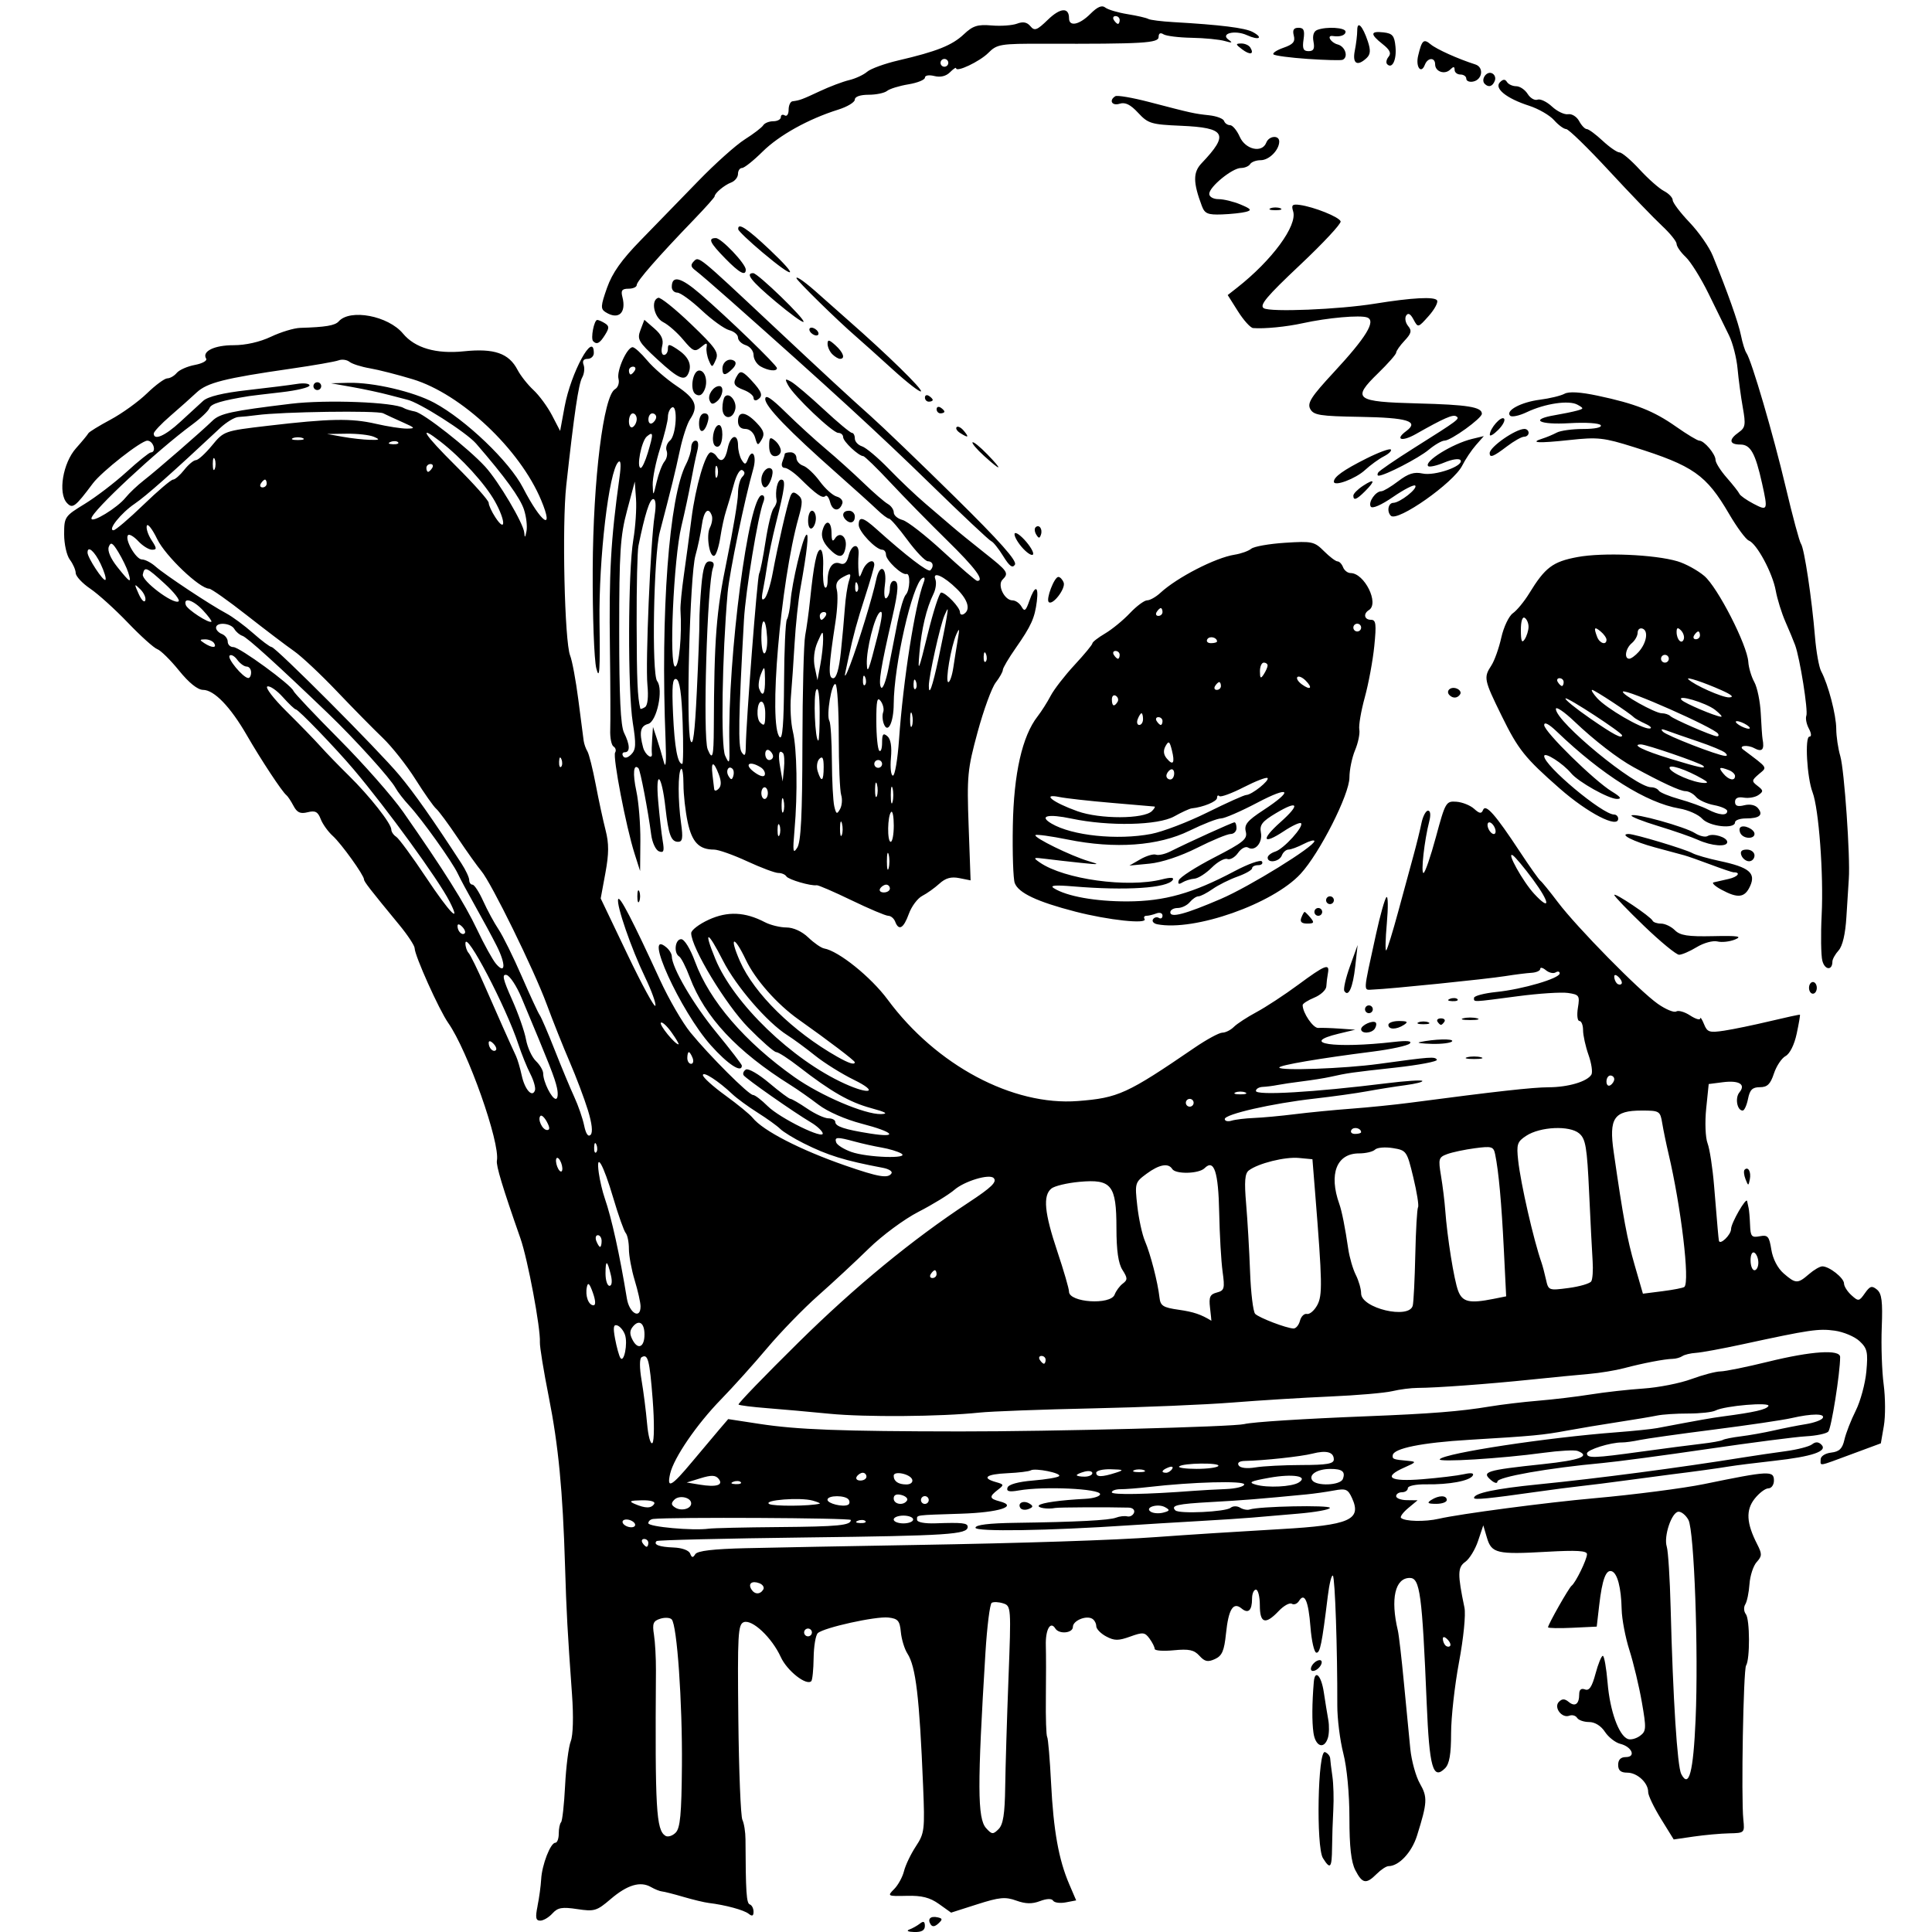 <?xml version="1.0" encoding="UTF-8"?>
<svg width="140mm" height="140mm" version="1.1" viewBox="0 0 496.06 496.06" xmlns="http://www.w3.org/2000/svg">
<g transform="translate(-152.53 -185.52)">
<path d="m386 680.95c0.825-0.305 2.062-1 2.75-1.544 0.892-0.705 1.25-0.524 1.25 0.634 0 1.122-0.848 1.598-2.75 1.544-1.567-0.045-2.105-0.318-1.25-0.634zm5.453-1.363c-0.851-1.378 9e-3 -2.188 1.871-1.762 1.237 0.283 1.259 0.542 0.131 1.578-0.919 0.845-1.557 0.903-2.002 0.183zm-100.91-4.673c0.423-2.062 0.845-5.155 0.937-6.872 0.199-3.713 2.396-9.378 3.637-9.378 0.483 0 0.879-1.05 0.879-2.333 0-1.283 0.266-2.599 0.592-2.925 0.325-0.325 0.792-4.563 1.037-9.417s0.897-9.976 1.45-11.382c0.604-1.537 0.734-6.326 0.326-12-1.17-16.288-1.432-21.116-1.789-32.943-0.587-19.45-1.697-30.996-4.182-43.5-1.312-6.6-2.337-12.9-2.278-14 0.195-3.649-3.111-21.3-5-26.692-4.586-13.092-6.277-18.679-6.037-19.945 0.867-4.573-7.503-28.256-12.496-35.356-2.338-3.325-8.623-17.308-8.623-19.186 0-0.66-1.783-3.364-3.962-6.01-7.505-9.112-9.037-11.087-9.037-11.648 0-1.076-5.84-9.208-8.028-11.179-1.211-1.091-2.607-3.043-3.102-4.338-0.717-1.874-1.399-2.229-3.345-1.741-1.884 0.473-2.718 0.095-3.635-1.645-0.654-1.242-1.483-2.484-1.841-2.759-1.056-0.81-6.487-9.041-10.15-15.385-4.213-7.296-8.378-11.611-11.226-11.629-1.388-9e-3 -3.618-1.799-6.173-4.955-2.2-2.717-4.711-5.192-5.58-5.499-0.869-0.307-4.269-3.365-7.555-6.795s-7.635-7.362-9.664-8.737c-2.029-1.375-3.706-3.175-3.727-4-0.021-0.825-0.699-2.373-1.507-3.441s-1.468-4-1.468-6.516c0-4.445 0.149-4.666 5.25-7.783 2.888-1.764 7.725-5.459 10.75-8.211s5.838-5.014 6.25-5.026c1.555-0.047 0.677-3.023-0.892-3.023-1.598 0-11.717 7.944-13.992 10.984-4.539 6.066-5.194 6.561-6.641 5.016-2.343-2.503-1.054-10.27 2.333-14.065 1.577-1.767 2.997-3.488 3.155-3.824 0.158-0.336 2.712-1.91 5.676-3.497s7.181-4.625 9.371-6.75 4.548-3.864 5.239-3.864c0.691 0 1.778-0.628 2.415-1.395 0.637-0.767 2.73-1.69 4.65-2.05s3.226-1.086 2.901-1.612c-1.153-1.866 2.103-3.464 7.036-3.453 3.092 7e-3 6.757-0.824 9.606-2.176 2.533-1.203 5.908-2.226 7.5-2.273 6.545-0.193 8.945-0.597 9.894-1.667 2.921-3.29 12.715-1.434 16.5 3.126 3.08 3.711 8.509 5.293 15.636 4.555 7.799-0.807 11.557 0.495 13.785 4.777 0.764 1.468 2.6 3.794 4.081 5.169 1.481 1.375 3.628 4.3 4.771 6.5l2.079 4 1.146-6.21c1.621-8.784 7.502-19.594 7.502-13.79 0 0.825-0.723 1.5-1.607 1.5-1.036 0-1.397 0.547-1.016 1.54 0.325 0.847 0.159 2.309-0.369 3.25-0.934 1.664-2.057 9.283-4.083 27.71-1.119 10.175-0.434 40.156 0.997 43.683 0.517 1.275 1.463 6.367 2.101 11.317s1.253 9.683 1.366 10.518 0.544 2.065 0.957 2.733c0.413 0.669 1.373 4.486 2.133 8.482s1.902 9.292 2.539 11.767c0.884 3.439 0.873 6.037-0.047 11.018l-1.204 6.518 6.839 14.316c3.761 7.874 7.001 13.828 7.2 13.232 0.199-0.596-0.995-3.897-2.654-7.334-3.526-7.308-7.396-18.518-6.903-19.995 0.356-1.067 3.69 5.362 10.737 20.703 2.263 4.927 5.78 10.996 7.815 13.488 4.901 6.001 14.972 16.054 16.082 16.054 0.485 0 2.172 1.286 3.75 2.857 3.149 3.137 14.762 8.822 14.126 6.915-0.218-0.653-1.572-1.881-3.01-2.73-4.356-2.571-16.765-11.263-17.289-12.111-0.27-0.437-3e-3 -1.095 0.592-1.463 0.596-0.368 3.271 1.176 5.946 3.431 2.675 2.255 5.143 4.1 5.486 4.1s2.279 1.125 4.303 2.5c2.023 1.375 4.475 2.5 5.447 2.5 0.972 0 1.768 0.42 1.768 0.933 0 1.144 2.371 1.93 8.955 2.971 7.445 1.177 6.128-0.377-2.136-2.521-4.214-1.093-8.808-3.106-11.119-4.873-2.166-1.656-5.376-3.91-7.134-5.01-13.832-8.657-22.066-17.463-25.938-27.74-0.982-2.607-2.2-4.996-2.707-5.309-1.469-0.908-1.065-4.451 0.507-4.451 0.826 0 2.323 2.425 3.55 5.75 3.737 10.128 12.787 20.645 25.522 29.659 6.758 4.783 18.132 9.637 22.261 9.501 1.958-0.065 1.22-0.503-2.588-1.537-5.542-1.505-10.299-4.232-18.512-10.612-2.662-2.068-5.279-3.76-5.816-3.76-0.537 0-3.759-2.826-7.16-6.28-5.808-5.898-14.684-20.57-14.684-24.273 0-0.768 2.039-2.326 4.532-3.462 4.835-2.202 9.297-2.001 14.375 0.649 1.426 0.744 3.918 1.356 5.538 1.359 1.794 4e-3 3.994 1.011 5.628 2.577 1.476 1.414 3.3 2.679 4.055 2.811 3.735 0.654 12.024 7.326 16.318 13.133 12.476 16.876 32.106 27.337 48.861 26.04 10.346-0.801 12.6-1.831 29.894-13.656 3.136-2.144 6.366-3.898 7.179-3.898s2.143-0.666 2.956-1.479 3.433-2.524 5.821-3.802 7.204-4.437 10.702-7.021c6.945-5.131 8.134-5.59 7.628-2.948-0.184 0.963-0.369 2.483-0.412 3.379-0.042 0.896-1.427 2.188-3.076 2.871s-3 1.548-3 1.922c0 1.993 2.7 5.953 3.998 5.864 0.826-0.057 3.302 0.023 5.502 0.176l4 0.279-4.25 1.022c-10.394 2.499-1.097 3.876 14.25 2.11 3.317-0.382 4.663-0.241 4 0.419-0.55 0.547-4.825 1.479-9.5 2.07-13.588 1.719-24 3.493-24 4.088-4.5e-4 0.883 16.775 0.277 25.5-0.921 13.486-1.852 14.447-1.922 14.962-1.089 0.274 0.444-4.555 1.363-10.732 2.043-11.284 1.242-12.137 1.364-16.73 2.387-1.375 0.306-4.525 0.809-7 1.117s-5.4 0.74-6.5 0.96-2.788 0.435-3.75 0.477c-0.963 0.042-1.75 0.508-1.75 1.035 0 1.224 14.939 0.348 33.612-1.973 4.749-0.59 8.845-0.862 9.103-0.605 0.258 0.258-1.71 0.757-4.373 1.11-2.663 0.353-7.092 1.057-9.842 1.565-2.75 0.507-8.825 1.354-13.5 1.882-10.825 1.221-23 3.994-23 5.238 0 0.527 0.787 0.717 1.75 0.422 0.963-0.295 3.55-0.607 5.75-0.694 2.2-0.086 6.925-0.524 10.5-0.972s10.1-1.084 14.5-1.412c4.4-0.328 11.15-1.012 15-1.518 22.344-2.94 31.507-3.962 35.685-3.981 5.002-0.022 9.847-1.454 10.947-3.235 0.37-0.599 0.042-2.877-0.73-5.063-0.771-2.186-1.402-5.043-1.402-6.349s-0.422-2.374-0.937-2.374-0.691-1.517-0.39-3.37c0.512-3.152 0.347-3.4-2.545-3.824-1.7-0.25-7.487 0.126-12.86 0.834-11.977 1.579-11.268 1.552-11.268 0.432 0-0.51 2.587-1.194 5.75-1.518 6.737-0.692 16.25-3.487 16.25-4.775 0-0.493-0.47-0.606-1.044-0.251-0.574 0.355-1.699 0.101-2.5-0.563-0.801-0.665-1.456-0.816-1.456-0.336 0 0.48-1.012 0.931-2.25 1.002-1.238 0.071-4.275 0.454-6.75 0.85-4.78 0.766-29.885 3.321-33.864 3.446-2.647 0.083-2.714 1.447 0.704-14.222 1.055-4.838 2.26-9.113 2.678-9.5s0.461 2.645 0.096 6.738c-0.365 4.093-0.43 7.208-0.146 6.923 0.285-0.285 1.666-4.759 3.069-9.941 1.403-5.183 3.169-11.673 3.924-14.423 0.756-2.75 1.671-6.463 2.035-8.25s1.125-3.25 1.691-3.25c0.628 0 0.752 1.072 0.319 2.75-1.258 4.876-2.193 13.25-1.479 13.25 0.381 0 1.819-4.162 3.194-9.25 2.418-8.946 2.591-9.243 5.261-9.045 1.518 0.113 3.559 0.928 4.535 1.811 1.399 1.266 1.887 1.328 2.305 0.295 0.668-1.652 3.156 1.17 9.424 10.689 2.535 3.85 4.925 7.225 5.31 7.5s2.4 2.75 4.476 5.5c4.879 6.463 20.9 22.76 25.659 26.1 2.03 1.425 4.155 2.304 4.722 1.954 0.567-0.35 2.168 0.109 3.559 1.02 1.391 0.911 2.557 1.267 2.592 0.792 0.035-0.476 0.481 0.176 0.991 1.448 0.831 2.072 1.371 2.246 5.187 1.669 2.342-0.354 7.634-1.45 11.759-2.435 4.125-0.985 7.581-1.73 7.679-1.656 0.099 0.074-0.276 2.271-0.833 4.881-0.6 2.814-1.76 5.147-2.849 5.73-1.01 0.541-2.358 2.562-2.995 4.491-0.904 2.739-1.694 3.508-3.605 3.508-1.919 0-2.577 0.647-3.047 3-0.33 1.65-0.946 3-1.368 3-1.436 0-2.021-3.248-0.842-4.669 1.71-2.06-0.062-3.143-4.262-2.606l-3.622 0.464-0.645 6.297c-0.359 3.501-0.204 7.457 0.348 8.909 0.546 1.437 1.299 6.324 1.672 10.859 0.927 11.258 1.089 13.108 1.239 14.119 0.199 1.345 3.129-1.437 3.129-2.971 0-1.52 3.92-8.323 4.121-7.152 0.071 0.412 0.241 1.2 0.379 1.75s0.306 2.513 0.375 4.361c0.11 2.968 0.401 3.308 2.483 2.911 2.076-0.397 2.432 0.014 2.98 3.441 0.377 2.358 1.618 4.758 3.15 6.089 3.101 2.696 3.613 2.712 6.512 0.198 1.268-1.1 2.812-2 3.43-2 1.788 0 5.569 2.988 5.569 4.402 0 0.709 0.855 2.062 1.899 3.007 1.805 1.633 1.976 1.608 3.456-0.504 1.307-1.866 1.806-2.016 3.11-0.934 1.233 1.023 1.485 3.028 1.224 9.721-0.181 4.638 0.039 11.217 0.491 14.62 0.451 3.403 0.473 8.2 0.048 10.66l-0.772 4.472-7.477 2.77c-8.821 3.267-7.977 3.124-7.977 1.353 0-0.815 1.171-1.57 2.714-1.75 2.089-0.243 2.87-1.008 3.39-3.316 0.372-1.65 1.675-4.995 2.897-7.432s2.452-6.98 2.735-10.095c0.451-4.969 0.235-5.922-1.758-7.779-1.249-1.164-4.118-2.371-6.375-2.683-4.144-0.573-6.399-0.24-23.604 3.487-5.225 1.132-10.625 2.127-12 2.211-1.375 0.084-2.95 0.46-3.5 0.835s-1.675 0.693-2.5 0.705c-2.022 0.031-7.629 1.106-12.466 2.39-2.182 0.579-6.231 1.246-9 1.483-2.768 0.236-9.534 0.896-15.034 1.466-10.983 1.139-24.32 2.114-29 2.122-1.65 3e-3 -4.575 0.379-6.5 0.837-1.925 0.458-9.125 1.076-16 1.373-6.875 0.297-18.125 0.992-25 1.543s-23.075 1.228-36 1.504-25.975 0.762-29 1.081c-9.963 1.049-29.344 1.198-38.5 0.295-4.95-0.488-12.142-1.132-15.982-1.431-3.84-0.299-7.156-0.717-7.368-0.929s6.729-7.402 15.424-15.978c14.549-14.349 29.16-26.364 43.678-35.918 5.911-3.89 7.359-5.311 6.395-6.275-1.115-1.115-7.458 0.792-10.054 3.022-1.469 1.262-5.626 3.81-9.238 5.663-3.634 1.864-9.335 6.079-12.763 9.435-3.408 3.337-9.253 8.766-12.99 12.066-3.737 3.3-9.637 9.375-13.11 13.5-3.473 4.125-8.795 10.042-11.826 13.149-6.243 6.4-12.143 15.019-13.075 19.101-0.911 3.992 0.319 3.323 5.645-3.068 2.604-3.125 5.754-6.87 7-8.322l2.265-2.641 8 1.226c9.742 1.492 20.842 1.911 51.5 1.942 23.585 0.024 70.193-1.181 73-1.887 2.12-0.533 15.128-1.362 31.5-2.008 16.458-0.649 23.978-1.246 31.5-2.5 3.025-0.504 8.65-1.176 12.5-1.493 3.85-0.317 9.925-1.045 13.5-1.617s9.65-1.253 13.5-1.511c3.85-0.259 9.379-1.348 12.288-2.42 2.908-1.072 6.283-1.962 7.5-1.976 1.217-0.015 6.713-1.133 12.212-2.486 11.149-2.742 18.5-3.224 18.5-1.212 0 4.124-2.265 18.374-3.046 19.162-0.511 0.516-3.072 1.054-5.692 1.196-2.619 0.142-13.987 1.61-25.262 3.261-11.275 1.652-23.425 3.272-27 3.6-13.909 1.277-27 3.587-27 4.764 0 0.542-0.686 0.416-1.524-0.28-2.721-2.259-1.551-2.629 13.274-4.205 9.514-1.011 12.272-2.062 8.853-3.374-0.768-0.295-4.706-0.084-8.75 0.47-10.882 1.488-27.459 2.505-26.642 1.634 1.484-1.585 27.418-5.531 45.29-6.891 4.4-0.335 9.125-0.822 10.5-1.083 11.166-2.116 13.931-2.605 17-3.01 7.991-1.054 11.021-1.746 11.577-2.645 0.674-1.091-11.196-0.091-13.577 1.143-0.825 0.428-3.975 0.773-7 0.767-3.025-6e-3 -6.625 0.228-8 0.519-1.375 0.291-5.875 1.045-10 1.675-4.125 0.63-10 1.61-13.056 2.178-6.276 1.167-8.663 1.392-25.258 2.384-12.11 0.724-19.343 2.187-19.562 3.958-0.125 1.011 0.085 1.086 4.126 1.457 1.981 0.182 1.862 0.376-1 1.628-5.801 2.537-4.005 3.763 4.5 3.07 4.263-0.347 9.054-0.927 10.649-1.288 1.881-0.426 2.675-0.295 2.262 0.373-0.833 1.349-5.977 2.311-11.911 2.228-2.691-0.038-4.75 0.389-4.75 0.983 0 0.577-0.675 1.049-1.5 1.049s-1.5 0.45-1.5 1 1.238 1.015 2.75 1.033l2.75 0.033-2.392 1.992c-1.315 1.095-2.155 2.228-1.866 2.518 0.934 0.934 6.162 1.054 9.757 0.223 5.344-1.235 27.642-4.176 39.904-5.264 9.891-0.877 22.931-2.56 28.135-3.631 16.727-3.442 17.961-3.504 17.961-0.905 0 1.1-0.642 2-1.427 2s-2.378 1.208-3.539 2.684c-2.29 2.912-2.101 6.256 0.66 11.657 1.286 2.516 1.272 3.04-0.125 4.584-0.868 0.959-1.699 3.505-1.848 5.659-0.149 2.154-0.635 4.498-1.081 5.21-0.446 0.712-0.38 1.837 0.147 2.5 1.041 1.311 1.085 11.582 0.057 13.206-0.697 1.1-1.282 33.907-0.704 39.5 0.358 3.466 0.322 3.501-3.639 3.581-2.2 0.045-6.303 0.416-9.118 0.826l-5.118 0.744-3.29-5.326c-1.809-2.929-3.279-6.001-3.265-6.826 0.039-2.361-2.793-5-5.365-5-1.678 0-2.345-0.569-2.345-2 0-1.323 0.667-2 1.969-2 2.684 0 1.58-2.646-1.418-3.398-1.268-0.318-3.046-1.709-3.951-3.09-1.006-1.536-2.585-2.512-4.064-2.512-1.33 0-2.715-0.481-3.078-1.068-0.363-0.588-1.257-0.839-1.986-0.559-1.939 0.744-4.099-2.145-2.672-3.572 0.82-0.82 1.481-0.811 2.5 0.034 1.624 1.348 2.7 0.563 2.7-1.969 0-1.179 0.511-1.606 1.478-1.235 1.084 0.416 1.805-0.658 2.707-4.031 0.676-2.529 1.521-4.598 1.877-4.598 0.356 0 0.911 3.137 1.232 6.971 0.604 7.204 2.872 13.495 5.186 14.383 0.729 0.28 2.127-0.078 3.107-0.794 1.641-1.2 1.68-1.887 0.493-8.681-0.709-4.058-2.142-10.053-3.185-13.323-1.043-3.269-1.941-7.994-1.996-10.5-0.122-5.576-1.092-9.286-2.555-9.774-1.483-0.494-2.449 2.128-3.21 8.718l-0.636 5.5-6.25 0.298c-3.438 0.164-6.25 0.108-6.25-0.124 0-0.72 5.343-10.145 6.051-10.674 1.033-0.771 3.949-6.753 3.949-8.101 0-0.894-2.646-1.05-10.382-0.612-12.75 0.722-14.126 0.397-15.311-3.622l-0.934-3.165-1.34 4c-0.737 2.2-2.213 4.617-3.28 5.372-1.98 1.4-2.012 3.144-0.217 11.739 0.37 1.77-0.229 7.806-1.389 14-1.122 5.989-2.04 14.223-2.04 18.3-4.4e-4 5.352-0.43 7.841-1.547 8.957-3.11 3.11-4.025-0.126-4.715-16.666-1.172-28.112-1.724-32.202-4.341-32.202-3.787 0-5.005 5.367-3.065 13.509 0.263 1.105 0.962 7.134 1.553 13.398s1.331 13.909 1.644 16.991c0.314 3.081 1.425 7.093 2.471 8.915 1.994 3.475 1.916 4.864-0.749 13.358-1.349 4.3-4.65 7.83-7.322 7.83-0.569 0-1.935 0.9-3.035 2-2.696 2.696-3.677 2.526-5.474-0.95-1.083-2.093-1.526-5.991-1.526-13.419 0-6.227-0.634-12.942-1.564-16.573-0.86-3.357-1.556-8.906-1.546-12.331 0.041-14.422-0.582-32.752-1.132-33.302-0.326-0.326-0.914 2.033-1.308 5.242-1.514 12.353-1.982 14.657-2.95 14.518-0.55-0.079-1.225-3.041-1.5-6.583-0.521-6.712-1.523-8.991-2.943-6.694-0.459 0.742-1.288 1.068-1.844 0.725-0.556-0.343-2.068 0.491-3.362 1.855-3.439 3.625-4.851 3.193-4.851-1.486 0-2.2-0.45-4-1-4s-1 1.05-1 2.333c0 3.032-0.973 3.934-2.7 2.5-2.131-1.768-3.343 0.185-3.987 6.422-0.463 4.489-1.004 5.738-2.846 6.577-1.824 0.831-2.613 0.662-3.982-0.85-1.369-1.513-2.676-1.792-6.596-1.408-2.689 0.263-4.889 0.103-4.889-0.357s-0.598-1.654-1.329-2.654c-1.192-1.631-1.703-1.682-4.964-0.503-3.025 1.094-4.061 1.087-6.171-0.043-1.395-0.746-2.536-1.929-2.536-2.629s-0.454-1.553-1.009-1.896c-1.554-0.961-4.991 0.467-4.991 2.073 0 1.631-3.557 1.959-4.51 0.416-1.258-2.036-2.556 0.279-2.437 4.347 0.067 2.293 0.071 8.356 9e-3 13.473s0.087 9.628 0.332 10.023c0.245 0.396 0.696 5.701 1.003 11.79 0.617 12.242 1.951 19.695 4.655 26.002l1.791 4.178-2.668 0.51c-1.468 0.281-2.932 0.084-3.254-0.437-0.364-0.588-1.642-0.546-3.373 0.112-2.023 0.769-3.693 0.732-6.089-0.134-2.803-1.013-4.315-0.87-10.015 0.95l-6.714 2.144-3.114-2.221c-2.33-1.662-4.404-2.19-8.24-2.095-4.988 0.122-5.076 0.076-3.275-1.725 1.018-1.018 2.16-3.099 2.538-4.626s1.747-4.383 3.041-6.348c2.224-3.376 2.325-4.226 1.861-15.5-0.946-22.927-1.861-30.645-4.038-34.029-0.743-1.156-1.498-3.631-1.676-5.5-0.277-2.907-0.74-3.446-3.195-3.727-3.224-0.368-16.587 2.584-18.129 4.005-0.55 0.507-1.031 3.368-1.07 6.359-0.038 2.99-0.309 5.676-0.601 5.968-1.257 1.257-6.222-2.659-7.828-6.175-2.288-5.01-7.366-9.787-9.523-8.959-1.469 0.564-1.614 3.172-1.382 24.88 0.142 13.338 0.611 24.974 1.04 25.858s0.788 3.134 0.796 5c0.057 13.584 0.244 16.431 1.099 16.725 0.533 0.183 0.968 1.026 0.968 1.872 0 1.102-0.355 1.253-1.25 0.532-1.198-0.965-6.018-2.271-10.25-2.777-1.1-0.132-4.025-0.833-6.5-1.559s-4.95-1.355-5.5-1.398c-0.55-0.043-1.83-0.553-2.845-1.134-2.732-1.564-6.072-0.56-10.364 3.113-3.541 3.031-4.168 3.219-8.546 2.554-3.906-0.593-5.013-0.398-6.39 1.123-0.916 1.012-2.32 1.84-3.121 1.84-1.153 0-1.296-0.781-0.687-3.75zm37.077-36.035c0.129-16.363-1.25-36.098-2.626-37.565-0.438-0.467-1.764-0.542-2.946-0.167-1.807 0.573-2.062 1.228-1.605 4.103 0.299 1.882 0.526 6.007 0.505 9.167-0.243 35.632 0.062 40.96 2.424 42.46 0.618 0.393 1.799 0.04 2.624-0.785 1.194-1.193 1.525-4.699 1.624-17.214zm83.003 5.499c0.07-5.068 0.449-17.608 0.842-27.868 0.702-18.331 0.678-18.665-1.369-19.315-1.146-0.364-2.467-0.424-2.936-0.134-0.469 0.29-1.193 6.057-1.609 12.815-2.098 34.111-2.066 42.566 0.17 45.037 1.489 1.645 1.785 1.668 3.207 0.246 1.174-1.174 1.599-3.878 1.694-10.781zm177.27-17.415c0.76-17.484-0.353-48.408-1.842-51.19-0.621-1.16-1.753-2.109-2.516-2.109-1.758 0-3.895 6.313-3.044 8.994 0.354 1.114 0.801 8.208 0.994 15.766 0.595 23.275 1.705 40.653 2.722 42.598 1.985 3.797 3.094-0.432 3.686-14.058zm-63.717-20.516c-0.718-0.718-1.183-0.777-1.183-0.15 0 0.568 0.3 1.333 0.667 1.7 0.367 0.367 0.899 0.434 1.183 0.15 0.284-0.284-0.016-1.049-0.667-1.7zm-163.18-1.783c0-0.55-0.45-1-1-1s-1 0.45-1 1 0.45 1 1 1 1-0.45 1-1zm-12.496-11.007c0.342-0.554-0.101-1.284-0.984-1.623-1.915-0.735-2.982 0.075-2.061 1.564 0.83 1.344 2.235 1.371 3.046 0.059zm-4.341-10.627c6.785-0.163 26.286-0.532 43.336-0.82 27.972-0.473 51.063-1.232 62-2.039 7.608-0.561 21.044-1.42 32-2.046 17.563-1.004 20.715-2.379 18.19-7.933-1.056-2.324-1.585-2.546-4.691-1.966-1.925 0.36-5.075 0.807-7 0.994-12.05 1.17-16.447 1.523-24.419 1.96-8.857 0.486-10.525 0.873-9.25 2.148 0.95 0.95 12.902 0.387 14.173-0.667 0.591-0.49 1.675-0.505 2.439-0.032 0.757 0.468 1.867 0.677 2.466 0.466 2.311-0.815 20.591-1.188 20.591-0.42 0 0.446-3.712 1.12-8.25 1.499s-9.825 0.831-11.75 1.005c-1.925 0.174-8.225 0.585-14 0.914-5.775 0.329-13.65 0.809-17.5 1.066-20.868 1.396-39.5 1.69-39.5 0.625 0-0.744 3.439-1.167 10.25-1.262 15.776-0.22 24.095-0.649 25.851-1.333 0.88-0.343 2.174-0.489 2.875-0.324 0.701 0.165 1.48-0.263 1.732-0.95 0.258-0.704-0.343-1.272-1.375-1.3-5.31-0.145-17.976-0.086-18.839 0.087-1.991 0.4-4.812-0.053-4.191-0.674 0.663-0.663 5.517-1.342 11.946-1.671 2.062-0.106 3.749-0.642 3.747-1.192-4e-3 -1.416-14.441-2.079-20.852-0.957-2.51 0.439-3.246 0.256-2.921-0.728 0.269-0.815 2.748-1.505 6.523-1.815 3.349-0.275 6.372-0.783 6.718-1.13 0.764-0.765-6.171-2.169-7.292-1.477-0.436 0.27-3.129 0.597-5.983 0.727-5.465 0.249-6.714 1.217-2.939 2.279 2.101 0.591 2.134 0.722 0.5 1.977-2.291 1.759-2.208 2.27 0.483 2.974 4.796 1.254-0.177 2.846-9.879 3.162-12.198 0.397-11.354 0.281-11.354 1.561 0 0.638 1.93 1.008 4.75 0.911 6.907-0.237 8.25-0.089 8.25 0.908 0 1.951-4.912 2.273-41.457 2.722-20.876 0.256-38.164 0.673-38.417 0.926-0.912 0.912 0.662 1.512 4.327 1.65 2.197 0.083 3.961 0.725 4.281 1.559 0.423 1.103 0.716 1.14 1.319 0.165 0.536-0.867 4.578-1.344 13.111-1.549zm70.352-10.34c-0.788-1.276 0.849-2.036 2.366-1.099 1.005 0.621 0.946 0.925-0.266 1.39-0.854 0.328-1.799 0.196-2.1-0.292zm-95.516 8.975c0-0.55-0.477-1-1.059-1s-0.781 0.45-0.441 1 0.816 1 1.059 1 0.441-0.45 0.441-1zm33.426-4.052c15.402-0.124 18.574-0.436 18.574-1.826 0-0.533-46.152-0.77-50.75-0.261-0.688 0.076-1.25 0.568-1.25 1.093 0 0.93 11.481 1.968 15.524 1.404 1.113-0.155 9.169-0.34 17.902-0.41zm-36.926-0.948c-0.34-0.55-1.293-1-2.118-1s-1.222 0.45-0.882 1 1.293 1 2.118 1 1.222-0.45 0.882-1zm59.229-0.604c-0.332-0.332-1.195-0.368-1.917-0.079-0.798 0.319-0.561 0.556 0.604 0.604 1.054 0.043 1.645-0.193 1.312-0.525zm12.271-0.396c0-0.55-1.125-1-2.5-1s-2.5 0.45-2.5 1 1.125 1 2.5 1 2.5-0.45 2.5-1zm64.7-3.148c-1.902-1.064-5.456 0.063-3.673 1.165 0.657 0.406 2.096 0.503 3.198 0.214 1.686-0.441 1.761-0.659 0.475-1.379zm-121.7-0.99c0-1.534-3.052-2.209-4.309-0.953-0.899 0.899-0.846 1.377 0.227 2.04 1.583 0.978 4.082 0.312 4.082-1.087zm-9.5 0.138c0.373-0.604-0.891-0.972-3.191-0.93-3.042 0.056-3.406 0.243-1.809 0.93 2.748 1.181 4.27 1.181 5 0zm42.5-0.066c0.275-0.073-0.532-0.426-1.794-0.784-3.174-0.9-12.83-0.154-11.183 0.864 1.02 0.631 10.533 0.572 12.977-0.08zm7.457-1.003c-0.749-1.212-5.457-1.212-5.457-4.2e-4 0 0.972 3.936 1.944 5.266 1.302 0.421-0.204 0.507-0.789 0.191-1.301zm14.972 0.183c0.301-0.487-0.347-1.12-1.441-1.406-1.289-0.337-1.989-0.025-1.989 0.886 0 1.545 2.557 1.933 3.43 0.52zm5.57-0.114c0-0.55-0.45-1-1-1s-1 0.45-1 1 0.45 1 1 1 1-0.45 1-1zm68-2.357c1.925-0.147 5.638-0.352 8.25-0.455s4.75-0.642 4.75-1.198c0-0.992-13.311-0.631-24.5 0.665-2.75 0.319-6.013 0.574-7.25 0.568-1.238-6e-3 -2.25 0.353-2.25 0.799 0 0.699 9.044 0.536 21-0.379zm-121.97-3.111c-0.783-0.943-1.869-0.974-4.6-0.133l-3.576 1.101 3.325 0.549c4.325 0.715 6.214 0.124 4.851-1.517zm148.95 0.981c2.643-1.633-1.466-2.314-7.479-1.239-4.964 0.888-5.569 1.196-3.5 1.787 3.004 0.858 9.205 0.549 10.979-0.548zm-143.25-0.117c-0.332-0.332-1.195-0.368-1.917-0.079-0.798 0.319-0.561 0.556 0.604 0.604 1.054 0.043 1.645-0.193 1.312-0.525zm44.026-0.646c-0.477-1.447-4.755-2.335-4.755-0.986 0 1.428 1.175 2.236 3.25 2.236 1.086 0 1.738-0.542 1.505-1.25zm110.57-0.152c0.727-1.894-0.16-2.601-3.241-2.583-3.268 0.019-5.546 1.427-4.652 2.873 0.999 1.616 7.25 1.386 7.893-0.29zm-122.32-0.598c0-0.55-0.423-1-0.941-1s-1.219 0.45-1.559 1 0.084 1 0.941 1c0.857 0 1.559-0.45 1.559-1zm58-0.906c0-0.499-0.9-0.671-2-0.383s-2 0.696-2 0.906 0.9 0.383 2 0.383 2-0.408 2-0.906zm6-0.094c2.231-0.715 2.097-0.811-1.25-0.9-2.062-0.055-3.75 0.35-3.75 0.9 0 1.145 1.425 1.145 5 0zm7.25-0.662c-0.688-0.277-1.812-0.277-2.5 0s-0.125 0.504 1.25 0.504 1.938-0.227 1.25-0.504zm7.243-0.326c0.35-0.567-0.051-0.735-0.941-0.393-1.732 0.665-2.049 1.382-0.611 1.382 0.518 0 1.216-0.445 1.552-0.989zm11.854-0.761c0.554-0.894-9.159-0.771-10.058 0.128-0.342 0.342 1.676 0.622 4.486 0.622 2.809 0 5.317-0.338 5.572-0.75zm21.403-0.239c6.446-9e-3 8.25-0.321 8.25-1.428 0-1.911-1.887-2.425-5.5-1.496-2.892 0.743-12.539 1.786-17.309 1.872-1.431 0.025-2.048 0.463-1.623 1.151 0.418 0.676 2.104 0.876 4.309 0.511 1.993-0.33 7.335-0.604 11.873-0.61zm87.326-3.453c5.733-0.793 12.596-1.688 15.251-1.989 2.655-0.301 5.155-0.749 5.556-0.997 0.401-0.248 2.503-0.666 4.673-0.93 2.17-0.264 5.97-0.943 8.444-1.509 2.475-0.566 6.172-1.295 8.215-1.62s3.982-1.024 4.309-1.553c0.742-1.201-2.781-1.198-8.024 6e-3 -2.2 0.505-11.2 1.835-20 2.955-8.8 1.12-17.35 2.323-19 2.674s-3.675 0.63-4.5 0.62c-2.921-0.032-9 1.874-9 2.822 0 1.281 1.786 1.22 14.076-0.481zm-253.96-13.319c-0.798-10.301-1.222-11.907-2.873-10.887-0.524 0.324-0.52 2.742 0.011 5.85 0.497 2.914 1.137 7.933 1.421 11.154 0.288 3.264 0.897 5.476 1.376 4.997 0.472-0.472 0.502-5.474 0.065-11.114zm100.89-10.239c0-0.55-0.477-1-1.059-1s-0.781 0.45-0.441 1 0.816 1 1.059 1 0.441-0.45 0.441-1zm-108.01-6.449c-0.374-1.072-1.26-2.142-1.969-2.378-0.984-0.328-1.118 0.488-0.564 3.441 0.399 2.129 1.004 4.32 1.343 4.868 0.929 1.502 1.971-3.691 1.19-5.931zm5.012-0.051c0-2.966-1.395-3.934-2.956-2.053-0.883 1.064-0.899 1.955-0.063 3.517 1.371 2.563 3.019 1.764 3.019-1.464zm168.3-3.529c0.292-1.116 1.095-1.903 1.785-1.75 0.69 0.153 1.875-0.846 2.633-2.221 1.393-2.527 1.333-5.806-0.531-29l-0.683-8.5-3.489-0.331c-3.56-0.338-10.44 1.379-12.848 3.206-1.016 0.771-1.181 2.831-0.688 8.57 0.357 4.155 0.811 11.999 1.011 17.429 0.199 5.431 0.79 10.302 1.313 10.825 1.028 1.028 7.985 3.686 9.835 3.758 0.623 0.024 1.372-0.869 1.664-1.985zm-23.091-3.33c-0.323-2.766-0.014-3.458 1.748-3.919 1.939-0.507 2.077-1.014 1.474-5.391-0.366-2.657-0.756-9.453-0.867-15.101-0.207-10.527-1.31-13.881-3.761-11.43-1.452 1.452-7.437 1.596-8.3 0.2-0.994-1.608-3.36-1.164-6.611 1.24-2.953 2.183-3.013 2.392-2.357 8.25 0.37 3.305 1.253 7.36 1.962 9.01 1.425 3.316 3.309 10.628 3.733 14.491 0.236 2.147 0.919 2.583 4.944 3.156 3.796 0.54 5.752 1.199 8.379 2.823 0.027 0.017-0.127-1.481-0.343-3.329zm-146.22-0.391c-6e-3 -0.963-0.681-3.959-1.5-6.659-0.819-2.7-1.489-6.322-1.489-8.05s-0.368-3.569-0.818-4.091-1.882-4.55-3.182-8.95c-2.604-8.813-4.512-12.134-3.734-6.5 0.266 1.925 0.953 4.85 1.528 6.5 1.755 5.043 3.855 14.555 5.684 25.75 0.622 3.806 3.533 5.464 3.511 2zm198.27-0.167c0.221-0.871 0.515-6.748 0.654-13.061 0.139-6.312 0.457-11.808 0.707-12.211 0.25-0.404-0.299-3.853-1.219-7.664-1.634-6.77-1.755-6.944-5.261-7.513-1.974-0.32-4.027-0.144-4.562 0.391s-2.389 0.974-4.119 0.974c-5.752 0-7.803 5.284-5.048 13.001 0.646 1.808 1.496 6.089 2.285 11.499 0.321 2.2 1.196 5.215 1.946 6.7s1.362 3.621 1.362 4.747c0 3.816 12.343 6.736 13.255 3.136zm-210.52-3.333c-0.851-2.386-1.259-2.769-1.533-1.442-0.467 2.263 0.42 4.692 1.713 4.692 0.602 0 0.533-1.252-0.18-3.25zm133.98 0.5c0.361-0.963 1.307-2.237 2.101-2.833 1.255-0.941 1.242-1.401-0.095-3.5-1.068-1.676-1.541-4.968-1.545-10.741-7e-3 -11.056-1.253-12.619-9.468-11.879-3.183 0.287-6.446 1.067-7.25 1.735-2.201 1.827-1.782 6.22 1.537 16.128 1.65 4.925 3 9.571 3 10.324 0 2.812 10.69 3.511 11.719 0.766zm97.279 1.1 3.248-0.65-0.601-12.1c-0.592-11.918-1.324-19.953-2.218-24.329-0.417-2.041-0.855-2.176-5.191-1.603-2.605 0.344-5.808 1.021-7.119 1.505-2.219 0.819-2.329 1.203-1.598 5.604 0.432 2.598 0.916 6.524 1.076 8.724 0.515 7.056 2.266 18.008 3.326 20.795 1.094 2.876 2.912 3.288 9.076 2.055zm49.002-3.069c1.453-1.302-0.834-20.504-4.083-34.281-0.584-2.475-1.303-5.963-1.599-7.75-0.518-3.134-0.707-3.25-5.273-3.25-7.142 0-8.447 1.933-7.19 10.651 2.445 16.958 3.44 22.318 5.403 29.109l2.099 7.261 5.071-0.646c2.789-0.355 5.296-0.848 5.571-1.094zm-23.906-1.433c0.347-0.562 0.506-2.895 0.352-5.185-0.154-2.29-0.559-10.238-0.902-17.663-0.537-11.657-0.886-13.724-2.558-15.14-2.455-2.08-10-1.737-13.594 0.619-2.31 1.514-2.521 2.165-2.062 6.354 0.651 5.938 3.942 20.346 5.979 26.167 0.289 0.825 0.81 2.792 1.158 4.372 0.624 2.83 0.71 2.862 5.815 2.185 2.85-0.378 5.466-1.147 5.813-1.709zm-251.72-1.598c-0.942-3.926-1.378-4.058-1.378-0.417 0 1.742 0.459 3.167 1.019 3.167 0.605 0 0.751-1.117 0.359-2.75zm83.622-0.25c0-0.55-0.198-1-0.441-1s-0.719 0.45-1.059 1-0.141 1 0.441 1 1.059-0.45 1.059-1zm211-2.941c0-1.067-0.45-2.219-1-2.559-0.567-0.351-1 0.49-1 1.941 0 1.407 0.45 2.559 1 2.559s1-0.873 1-1.941zm-297-5.559c0-0.825-0.436-1.5-0.969-1.5-0.533 0-0.71 0.675-0.393 1.5 0.317 0.825 0.752 1.5 0.969 1.5 0.216 0 0.393-0.675 0.393-1.5zm74.431-17.388c0.302-0.488-0.684-1.121-2.191-1.405-9.882-1.864-14.155-3.186-20.379-6.304-2.552-1.278-5.262-2.947-6.022-3.707-0.761-0.761-3.363-2.633-5.782-4.16-2.42-1.527-5.335-3.662-6.478-4.743-3.594-3.399-7.579-5.971-7.579-4.893 0 0.57 2.587 2.911 5.75 5.202 3.163 2.291 6.325 4.883 7.027 5.76 2.644 3.3 12.192 8.223 23.723 12.231 8.612 2.993 11.071 3.41 11.931 2.019zm-84.831-2.712c-0.356-0.927-0.872-1.461-1.147-1.186s-0.209 1.259 0.147 2.186 0.872 1.461 1.147 1.186 0.209-1.259-0.147-2.186zm87.317-2.387c-0.871-0.509-3.121-1.189-5-1.51s-4.992-1.013-6.917-1.538c-4.552-1.24-5.248-1.209-4.773 0.216 0.217 0.65 1.942 1.74 3.833 2.424 4.102 1.482 15.3 1.838 12.856 0.408zm-78.234-2.201c-0.319-0.798-0.556-0.561-0.604 0.604-0.043 1.054 0.193 1.645 0.525 1.312 0.332-0.332 0.368-1.195 0.079-1.917zm-2.21-8.927c-0.911-2.962-3.016-8.535-4.677-12.385-1.661-3.85-4.316-10.506-5.898-14.791-3.282-8.886-14.236-31.212-16.785-34.209-0.936-1.1-3.662-4.925-6.058-8.5s-4.889-6.95-5.54-7.5-3.043-3.951-5.317-7.557c-2.274-3.607-6.061-8.399-8.416-10.65-2.355-2.251-7.657-7.638-11.782-11.97s-9.075-8.973-11-10.312c-1.925-1.339-7.394-5.489-12.153-9.223-4.759-3.734-9.088-6.788-9.619-6.788-2.433 0-11.247-8.408-13.334-12.72-1.244-2.571-2.447-4.121-2.672-3.445-0.225 0.676 0.318 2.339 1.208 3.697 1.391 2.122 1.409 2.468 0.133 2.468-0.816 0-2.397-0.98-3.513-2.177-1.116-1.198-2.299-1.907-2.63-1.576-0.994 0.994 1.996 6.253 3.555 6.253 0.796 0 2.365 0.814 3.486 1.808 2.405 2.133 14.077 9.867 18.175 12.043 1.575 0.836 4.664 3.116 6.864 5.065 2.2 1.95 4.339 3.553 4.753 3.564 1.07 0.027 27.417 26.451 32.778 32.873 3.891 4.661 8.585 11.332 15.979 22.708 1.095 1.684 1.99 3.596 1.99 4.25s0.382 1.188 0.848 1.188c0.466 0 1.704 1.901 2.75 4.225 1.046 2.324 2.814 5.586 3.93 7.25 1.115 1.664 3.79 7.075 5.943 12.025s4.239 9.45 4.635 10 2.137 4.6 3.868 9c1.732 4.4 3.982 9.8 5 12 1.018 2.2 2.161 5.507 2.54 7.349 0.442 2.148 1.034 3.003 1.652 2.385 0.618-0.618 0.369-2.895-0.693-6.349zm198.53 5.674c0-1.056-1.919-1.499-2.49-0.575-0.345 0.559 0.073 1.016 0.931 1.016 0.857 0 1.559-0.198 1.559-0.441zm-209.05-2.645c-0.614-1.147-1.36-1.841-1.659-1.543-0.824 0.824 0.496 3.629 1.708 3.629 0.74 0 0.724-0.639-0.05-2.086zm166.05-4.914c0-0.55-0.45-1-1-1s-1 0.45-1 1 0.45 1 1 1 1-0.45 1-1zm-163.47-3.841c-0.567-2.58-1.844-5.825-9.115-23.159-1.269-3.025-3.003-5.645-3.854-5.821-1.207-0.251-0.9 1.121 1.396 6.237 1.618 3.607 3.249 8.252 3.623 10.321 0.374 2.07 1.521 4.568 2.548 5.552 1.027 0.984 1.867 2.425 1.867 3.203 0 2.113 2.188 6.508 3.24 6.508 0.505 0 0.638-1.279 0.295-2.841zm-6.84-3.574c-0.87-1.697-2.249-5.11-3.064-7.585-3.179-9.656-13.53-29.407-13.6-25.95-0.017 0.853 0.356 1.978 0.829 2.5 0.473 0.522 2.333 4.325 4.132 8.45 3.129 7.173 6.509 14.756 8.038 18.033 0.393 0.843 1.054 3.093 1.468 5 0.781 3.597 2.713 5.745 3.39 3.77 0.214-0.623-0.324-2.521-1.194-4.218zm183.56 4.753c-0.688-0.277-1.812-0.277-2.5 0s-0.125 0.504 1.25 0.504 1.938-0.227 1.25-0.504zm-100.42-3.201c-3.118-1.52-7.618-4.326-10-6.236-2.382-1.91-5.596-4.273-7.143-5.251-5.189-3.28-13.178-12.538-16.554-19.183-3.966-7.807-5.077-8.022-1.925-0.373 4.716 11.443 19.675 25.862 33.205 32.007 6.565 2.981 8.735 2.116 2.417-0.963zm195.17-0.196c0-0.518-0.45-0.941-1-0.941s-1 0.702-1 1.559 0.45 1.281 1 0.941 1-1.042 1-1.559zm-236.64-5.441c-0.317-0.825-0.752-1.5-0.969-1.5-0.216 0-0.393 0.675-0.393 1.5s0.436 1.5 0.969 1.5c0.533 0 0.71-0.675 0.393-1.5zm41.638 1.094c0-0.404-6.667-5.474-14.432-10.976-5.527-3.916-11.135-10.256-13.524-15.29-3.079-6.488-4.395-6.183-1.516 0.351 3.658 8.302 13.595 18.052 24.972 24.504 3.003 1.703 4.5 2.172 4.5 1.41zm-92.817-4.811c-0.718-0.718-1.183-0.777-1.183-0.15 0 1.335 1.183 2.517 1.85 1.85 0.284-0.284-0.016-1.049-0.667-1.7zm45.776-2.841c-1.197-1.682-2.43-2.805-2.739-2.496-0.51 0.51 3.596 5.554 4.522 5.554 0.217 0-0.586-1.376-1.783-3.058zm243.22-14.159c-0.718-0.718-1.183-0.777-1.183-0.15 0 0.568 0.3 1.333 0.667 1.7 0.367 0.367 0.899 0.434 1.183 0.15 0.284-0.284-0.016-1.049-0.667-1.7zm-288.12-8.067c-1.17-2.319-3.651-6.917-5.514-10.217-1.863-3.3-3.876-7.047-4.472-8.327-1.411-3.026-9.213-13.95-12.486-17.482-1.404-1.515-2.979-3.55-3.499-4.522-1.308-2.443-10.429-12.519-17.338-19.151-13.055-12.532-20.773-19.524-21.976-19.906-0.702-0.223-1.636-1.014-2.076-1.759-0.933-1.579-4.7-1.837-4.7-0.322 0 0.567 0.675 1.29 1.5 1.607 0.825 0.317 1.5 1.202 1.5 1.969 0 0.766 0.651 1.393 1.447 1.393 1.59 0 14.826 9.656 15.428 11.255 0.206 0.548 5.508 6.159 11.782 12.468s13.655 14.69 16.402 18.624c10.441 14.953 15.774 23.438 18.965 30.181 1.815 3.835 4.003 7.795 4.862 8.8 2.451 2.867 2.555 0.11 0.175-4.61zm-8.879-4.933c-0.718-0.718-1.183-0.777-1.183-0.15 0 1.335 1.183 2.517 1.85 1.85 0.284-0.284-0.016-1.049-0.667-1.7zm-3.257-6.535c-2.883-5.617-16.014-23.69-24.575-33.823-4.592-5.435-14.219-15.425-14.864-15.425-0.283 0-1.779-1.414-3.323-3.143s-3.336-2.966-3.981-2.75c-0.645 0.216 1.556 3.093 4.893 6.393s7.272 7.35 8.745 9 4.744 5.025 7.267 7.5c5.316 5.215 10.913 12.315 10.913 13.844 0 0.581 0.565 1.416 1.255 1.856s4.16 5.167 7.712 10.505c6.058 9.105 9.129 12.22 5.959 6.044zm278.19-5.598c-2.237-3.028-4.56-5.81-5.163-6.182-1.772-1.095 2.605 6.773 5.504 9.893 4.289 4.617 4.073 2.264-0.341-3.711zm-9.749-13.15c-0.317-0.825-0.963-1.5-1.437-1.5-0.474 0-0.603 0.675-0.286 1.5 0.317 0.825 0.963 1.5 1.437 1.5 0.474 0 0.603-0.675 0.286-1.5zm-239.68-17.688c-0.319-0.798-0.556-0.561-0.604 0.604-0.043 1.054 0.193 1.645 0.525 1.312 0.332-0.332 0.368-1.195 0.079-1.917zm-79.683-22.312c0-0.825-0.513-1.5-1.14-1.5-0.627 0-1.715-0.787-2.418-1.748-0.703-0.962-1.585-1.441-1.961-1.066-0.696 0.696 3.404 5.642 4.769 5.753 0.412 0.034 0.75-0.614 0.75-1.439zm-9.5-7.5c-0.34-0.55-1.379-0.993-2.309-0.985-1.457 0.013-1.484 0.149-0.191 0.985 1.958 1.266 3.282 1.266 2.5 0zm-2.809-8.389c-2.497-2.694-5.165-3.535-4.455-1.404 0.389 1.168 5.952 4.783 6.57 4.269 0.168-0.14-0.784-1.429-2.115-2.865zm-16.146-5.46c-1.579-1.546-1.605-1.469-0.404 1.212 0.706 1.575 1.465 2.318 1.687 1.652 0.222-0.666-0.355-1.955-1.283-2.863zm6.315-1.392c-4.78-4.37-5.216-4.555-5.666-2.406-0.338 1.614 7.796 7.751 9.166 6.916 0.473-0.288-1.102-2.318-3.5-4.51zm-16.503-5.136c-1.557-3.265-3.364-4.813-3.354-2.874 7e-3 1.301 4.081 7.499 4.593 6.987 0.269-0.269-0.289-2.12-1.239-4.113zm7.085 2.195c-0.381-1.2-1.517-3.537-2.524-5.194-1.487-2.445-1.951-2.704-2.461-1.373-0.388 1.011 0.458 3.002 2.207 5.194 3.301 4.137 3.722 4.345 2.779 1.373zm101.63-16.107c-1.012-3.067-4.866-8.38-12.308-16.968-2.52-2.908-14.792-10.705-17.762-11.286-0.275-0.054-2.3-0.581-4.5-1.171s-6.475-1.512-9.5-2.049l-5.5-0.976 4.5-0.114c6.324-0.16 16.682 2.248 22.021 5.12 8.092 4.353 19.311 15.09 22.77 21.792 4.728 9.16 8.146 11.511 4.681 3.22-5.479-13.114-20.504-27.263-32.973-31.05-3.85-1.169-8.8-2.433-11-2.808-2.2-0.375-4.557-1.124-5.237-1.664-0.68-0.54-1.944-0.71-2.807-0.379-0.863 0.331-6.381 1.296-12.263 2.144-16.999 2.45-21.495 3.587-24.193 6.117-1.375 1.289-4.412 3.997-6.75 6.016s-4.25 4.048-4.25 4.508c0 1.88 2.906 0.615 6.758-2.941 2.25-2.077 4.924-4.531 5.942-5.452 1.219-1.103 5.088-2.041 11.326-2.744 5.211-0.588 10.936-1.304 12.724-1.593s3.25-0.112 3.25 0.392c0 0.504-3.263 1.287-7.25 1.741-3.987 0.454-7.7 0.898-8.25 0.987-7.12 1.155-9.756 1.951-10.188 3.078-0.284 0.741-2.266 2.634-4.403 4.206-9.033 6.643-25.908 22.358-25.908 24.127 0 1.343 6.634-2.694 8.76-5.331 0.957-1.188 3.09-3.204 4.74-4.482 3.181-2.463 14.797-12.551 17.574-15.263 1.919-1.874 4.883-2.516 20.153-4.365 9.074-1.099 26.492-0.432 28.986 1.11 0.428 0.265 1.721 0.663 2.872 0.885 2.224 0.428 13.666 9.419 18.011 14.154 3.442 3.751 9.867 14.605 10.039 16.961 0.103 1.416 0.242 1.319 0.572-0.398 0.24-1.247-0.048-3.731-0.638-5.521zm-54.07-31.712c0-0.55 0.45-1 1-1s1 0.45 1 1-0.45 1-1 1-1-0.45-1-1zm-43.688 30.5c3.7-3.575 7.136-6.5 7.636-6.5 0.499 0 1.793-1.125 2.874-2.5s2.432-2.5 3-2.5c0.568 0 2.422-1.688 4.119-3.75 3.066-3.727 3.156-3.758 14.323-5.07 15.882-1.865 21.454-1.97 27.737-0.52 3.025 0.698 6.625 1.256 8 1.24 2.254-0.025 2.155-0.182-1-1.584-1.925-0.856-4.217-1.912-5.094-2.347-1.512-0.75-26.01-0.4-32.406 0.464-1.65 0.223-3.792 0.442-4.759 0.486-0.968 0.045-3.082 1.319-4.699 2.831-12.373 11.574-19.024 17.47-21.94 19.446-3.512 2.381-7.043 6.803-5.433 6.803 0.503 0 3.941-2.925 7.642-6.5zm90.306-0.883c-2.518-4.51-8.607-11.199-14.002-15.381-5.991-4.644-4.288-1.94 3.899 6.192 4.667 4.636 8.486 8.927 8.486 9.535s0.767 2.277 1.704 3.708c2.737 4.177 2.666 0.876-0.087-4.055zm-58.617-4.617c0-0.55-0.198-1-0.441-1s-0.719 0.45-1.059 1-0.141 1 0.441 1 1.059-0.45 1.059-1zm-13.338-6.25c-0.277-0.688-0.504-0.125-0.504 1.25s0.227 1.938 0.504 1.25 0.277-1.812 0-2.5zm55.838 2.25c0.34-0.55 0.141-1-0.441-1s-1.059 0.45-1.059 1 0.198 1 0.441 1 0.719-0.45 1.059-1zm-8.771-6.604c-0.332-0.332-1.195-0.368-1.917-0.079-0.798 0.319-0.561 0.556 0.604 0.604 1.054 0.043 1.645-0.193 1.312-0.525zm-24.479-1.058c-0.688-0.277-1.812-0.277-2.5 0s-0.125 0.504 1.25 0.504 1.938-0.227 1.25-0.504zm18.25-0.338c-1.1-0.473-4.25-0.827-7-0.788l-5 0.072 4 0.716c2.2 0.394 5.35 0.748 7 0.788 2.532 0.06 2.688-0.063 1-0.788zm243.7 364.95c-1.798-2.88-1.311-27.933 0.53-27.226 0.697 0.267 1.296 1.001 1.331 1.629 0.035 0.629 0.292 2.718 0.571 4.643 0.279 1.925 0.382 5.75 0.23 8.5-0.152 2.75-0.297 7.138-0.321 9.75-0.049 5.26-0.453 5.727-2.34 2.704zm-2.436-32.204c-0.401-2.866-0.37-7.487 0.087-13 0.279-3.369 1.924-1.71 2.569 2.592 0.358 2.388 0.876 5.581 1.151 7.096 0.275 1.514 0.227 3.61-0.105 4.658-0.961 3.029-3.204 2.214-3.702-1.346zm-0.58-16.812c0.241-0.722 1.028-1.509 1.75-1.75 0.75-0.25 1.125 0.125 0.875 0.875-0.241 0.722-1.028 1.509-1.75 1.75-0.75 0.25-1.125-0.125-0.875-0.875zm30.812-42.938c1.956-1.264 4-1.264 4 0 0 0.55-1.238 0.993-2.75 0.985-2.143-0.012-2.419-0.229-1.25-0.985zm11-0.534c0-1.226 5.504-2.384 16.602-3.492 15.472-1.545 35.83-4.225 52.898-6.964 2.75-0.441 7.475-1.136 10.5-1.544 3.025-0.408 6.082-1.2 6.792-1.761 0.887-0.7 1.641-0.672 2.402 0.09 1.681 1.681-2.356 3.054-12.195 4.146-4.675 0.519-9.831 1.165-11.458 1.436-2.912 0.485-9.152 1.343-15.042 2.068-1.65 0.203-6.6 0.859-11 1.458s-9.8 1.28-12 1.514-7.375 0.905-11.5 1.492c-12.18 1.732-16 2.104-16 1.558zm69.697-81.859c-0.409-1.041-0.508-2.129-0.22-2.417 0.912-0.912 1.715 0.583 1.332 2.482-0.35 1.74-0.404 1.737-1.112-0.065zm-265.66-34.357c-7.819-8.769-17.599-30.284-11.444-25.176 0.776 0.644 1.415 1.678 1.421 2.299 0.026 2.958 5.507 12.336 11.427 19.55 3.61 4.399 6.564 8.241 6.564 8.538 0 2.033-3.619-0.334-7.967-5.21zm194.22 3.061c0.963-0.252 2.538-0.252 3.5 0 0.963 0.252 0.175 0.457-1.75 0.457s-2.712-0.206-1.75-0.457zm-12.25-3.869c3.716-0.808 8.814-0.95 8.371-0.233-0.269 0.435-2.6 0.739-5.18 0.675s-4.016-0.263-3.191-0.442zm-15-3.335c0-1.014 3.046-2.394 3.743-1.697 0.251 0.251 0.16 0.937-0.202 1.524-0.798 1.291-3.541 1.425-3.541 0.174zm7-1.107c0-0.55 1.238-0.993 2.75-0.985 2.143 0.012 2.419 0.229 1.25 0.985-1.956 1.264-4 1.264-4 0zm7.75-0.662c0.688-0.277 1.812-0.277 2.5 0s0.125 0.504-1.25 0.504-1.938-0.227-1.25-0.504zm4.853-0.171c-0.283-0.458 0.12-0.833 0.897-0.833s1.18 0.375 0.897 0.833c-0.283 0.458-0.687 0.833-0.897 0.833s-0.614-0.375-0.897-0.833zm6.647-0.856c0.963-0.252 2.538-0.252 3.5 0 0.963 0.252 0.175 0.457-1.75 0.457s-2.712-0.206-1.75-0.457zm-25.25-2.311c0-0.55 0.45-1 1-1s1 0.45 1 1-0.45 1-1 1-1-0.45-1-1zm21.812-2.683c0.722-0.289 1.584-0.253 1.917 0.079 0.332 0.332-0.258 0.569-1.312 0.525-1.165-0.048-1.402-0.285-0.604-0.604zm-27.121-2.007c-0.294-0.476 0.354-3.327 1.439-6.337l1.973-5.472-0.613 5.5c-0.604 5.417-1.752 8.004-2.799 6.309zm119.31-0.809c0-0.825 0.45-1.5 1-1.5s1 0.675 1 1.5-0.45 1.5-1 1.5-1-0.675-1-1.5zm3.422-6.956c-0.35-1.396-0.428-6.702-0.173-11.791 0.521-10.402-0.734-27.278-2.341-31.48-1.433-3.745-2.027-14.273-0.805-14.273 0.578 0 0.52-0.837-0.144-2.078-0.612-1.143-0.902-2.627-0.644-3.298 0.494-1.287-1.641-14.719-2.881-18.124-0.4-1.1-1.521-3.8-2.49-6s-2.088-5.8-2.487-8c-0.826-4.557-4.863-12.059-6.912-12.845-0.755-0.29-3.034-3.368-5.064-6.841-5.878-10.057-9.168-12.365-24.48-17.173-7.723-2.425-9.231-2.59-16.5-1.802-8.008 0.868-10.446 0.731-6.893-0.388 1.041-0.328 2.675-1.014 3.63-1.524s4.019-0.927 6.809-0.927c2.994 0 4.829-0.394 4.478-0.962-0.336-0.543-3.846-0.771-8.059-0.523-7.798 0.458-10.326-0.941-3.715-2.057 2.062-0.348 4.611-0.872 5.663-1.164 1.803-0.501 1.811-0.589 0.141-1.523-2.182-1.221-8.349-0.313-13.028 1.918-1.926 0.918-3.844 1.327-4.262 0.909-1.293-1.293 2.774-3.486 7.621-4.108 2.538-0.326 5.391-1.016 6.338-1.533 1.13-0.617 4.057-0.446 8.5 0.496 9.721 2.06 14.375 3.899 20.16 7.966 2.803 1.97 5.481 3.582 5.951 3.582 1.258 0 4.165 3.452 4.165 4.947 0 0.709 1.298 2.768 2.884 4.574 1.586 1.807 3.049 3.666 3.25 4.132 0.201 0.466 1.828 1.613 3.616 2.55 3.651 1.914 3.737 1.71 2.202-5.204-1.728-7.78-2.965-10-5.573-10-2.884 0-3.06-1.276-0.432-3.128 1.716-1.21 1.841-1.964 1.054-6.372-0.491-2.75-1.098-7.25-1.349-10s-1.23-6.575-2.176-8.5c-0.946-1.925-3.316-6.756-5.267-10.736-1.952-3.979-4.597-8.22-5.878-9.424-1.281-1.204-2.33-2.713-2.33-3.354s-1.688-2.734-3.75-4.652c-2.062-1.918-8.196-8.29-13.63-14.161-5.434-5.871-10.37-10.674-10.968-10.674s-2.002-1.031-3.12-2.292-4.01-2.929-6.428-3.708c-5.787-1.865-9-4.454-7.466-6.016 0.809-0.824 1.331-0.844 1.809-0.071 0.37 0.598 1.437 1.087 2.372 1.087s2.255 0.887 2.932 1.972c0.677 1.085 1.814 1.749 2.526 1.476 0.712-0.273 2.388 0.522 3.724 1.767 1.337 1.245 3.205 2.133 4.152 1.972s2.216 0.632 2.82 1.76 1.485 2.052 1.957 2.052c0.472 0 2.304 1.35 4.071 3s3.721 3 4.344 3 2.938 1.966 5.144 4.368c2.206 2.402 5.024 4.893 6.261 5.535 1.238 0.642 2.25 1.698 2.25 2.348 0 0.649 1.945 3.221 4.323 5.715 2.378 2.494 5.056 6.334 5.952 8.534 3.826 9.393 6.601 17.235 7.255 20.5 0.386 1.925 1.015 3.95 1.399 4.5 1.316 1.886 6.913 21.003 10.101 34.5 1.754 7.425 3.513 13.95 3.91 14.5 0.848 1.175 2.786 14.063 3.596 23.913 0.313 3.802 1.024 7.764 1.581 8.804 1.816 3.393 3.862 11.205 3.873 14.789 0.01 1.929 0.474 5.079 1.04 7 1.033 3.507 2.587 25.881 2.188 31.493-0.117 1.65-0.397 6.068-0.622 9.818-0.261 4.349-0.986 7.456-2.002 8.579-0.876 0.968-1.593 2.261-1.593 2.873 0 2.358-1.973 2.185-2.578-0.226zm-45.756-8.917c-4.216-4.055-7.665-7.646-7.665-7.979 0-0.74 9.365 5.548 9.833 6.602 0.183 0.412 1.164 0.75 2.179 0.75 1.015 0 2.61 0.765 3.545 1.7 1.356 1.356 3.346 1.664 9.821 1.523 6.386-0.14 7.592 0.042 5.645 0.851-1.362 0.566-3.405 0.796-4.541 0.511-1.135-0.285-3.519 0.367-5.298 1.448-1.778 1.082-3.823 1.966-4.544 1.966-0.721 0-4.76-3.318-8.976-7.373zm-192.3-1.127c-0.317-0.825-1.114-1.5-1.772-1.5s-4.904-1.793-9.437-3.985c-4.533-2.192-8.559-3.932-8.947-3.866-1.478 0.249-7.272-1.446-7.786-2.278-0.296-0.479-1.226-0.871-2.067-0.871s-4.446-1.35-8.011-3c-3.565-1.65-7.38-3-8.477-3-3.857 0-5.674-1.887-6.779-7.039-0.597-2.783-1.085-7.137-1.085-9.677 0-2.54-0.275-4.343-0.611-4.006-0.825 0.825-0.827 8.145-4e-3 13.972 0.53 3.753 0.372 4.75-0.75 4.75-1.815 0-2.486-1.813-3.27-8.835-0.956-8.568-2.583-10.023-1.861-1.665 0.333 3.85 0.856 8.468 1.164 10.262 0.452 2.637 0.268 3.151-0.956 2.681-0.833-0.32-1.732-2.238-1.996-4.262-0.81-6.197-2.806-16.605-3.274-17.072-1.274-1.274-1.513 1.333-0.54 5.872 0.604 2.815 1.068 8.584 1.031 12.819l-0.067 7.701-1.432-4.5c-2.178-6.841-5.641-24.857-4.983-25.921 0.32-0.517 0.136-1.216-0.409-1.553s-0.925-2.28-0.845-4.319c0.08-2.039 0.044-11.357-0.08-20.707-0.259-19.544 0.203-27.851 2.447-44 0.465-3.344 0.362-4.669-0.309-4-2.403 2.394-5.029 24.784-4.81 41 0.171 12.595-3e-3 15.149-0.815 12-0.571-2.212-0.987-13.609-0.932-25.5 0.107-23.098 2.768-44.562 5.729-46.22 0.762-0.427 1.164-1.624 0.893-2.661-0.537-2.054 2.176-8.119 3.632-8.119 0.496 0 2.172 1.524 3.724 3.387 1.552 1.863 4.96 4.82 7.573 6.571 4.922 3.299 5.684 5.204 3.428 8.569-0.727 1.085-1.899 4.673-2.605 7.973-1.215 5.686-2.128 9.402-5.159 21-1.579 6.042-2.111 36.428-0.67 38.241 1.668 2.099-0.087 10.405-2.322 10.99-1.985 0.519-2.332 2.136-1.291 6.019 0.539 2.013 2.543 3.348 2.251 1.5-0.065-0.412-0.026-2.1 0.086-3.75l0.204-3 0.994 3c0.547 1.65 1.352 4.35 1.79 6 0.51 1.924 0.673-0.049 0.454-5.5-1.321-32.925 0.881-62.582 5.273-71 0.717-1.375 1.307-3.288 1.311-4.25 3e-3 -0.963 0.505-1.75 1.115-1.75 0.711 0 0.859 0.985 0.412 2.75-0.383 1.512-1.101 5-1.597 7.75-0.496 2.75-1.603 7.925-2.46 11.5-1.995 8.316-3.225 36-1.599 36 1.011 0 1.77-8.051 1.367-14.5-0.069-1.1 0.324-5.15 0.874-9s1.428-10.375 1.952-14.5c1.044-8.216 3.609-17 4.964-17 0.473 0 1.139 0.45 1.479 1 1.126 1.822 2.242 1.039 2.85-2 0.699-3.497 2.643-4.044 2.665-0.75 8e-3 1.238 0.434 2.912 0.946 3.722 0.798 1.262 1.025 1.227 1.589-0.244 1.157-3.014 2.338-0.829 1.371 2.536-2.183 7.596-6.135 26.665-6.576 31.737-1.432 16.444-1.784 39.386-0.644 41.875 1.1 2.401 1.192 2.155 1.086-2.875-0.473-22.335 4.973-64 8.366-64 0.609 0 0.763 0.745 0.362 1.75-1.365 3.42-4.568 22.867-4.982 30.25-1.405 25.033-1.536 32.61-0.588 34 0.806 1.181 1.031 0.862 1.06-1.5 0.077-6.373 2.955-43.628 3.43-44.396 0.275-0.445 1.012-4.139 1.637-8.207 0.625-4.068 1.555-7.912 2.067-8.542s0.862-1.53 0.777-2c-0.437-2.433 0.216-5.355 1.197-5.355 1.21 0 0.973 1.902-1.436 11.5-0.828 3.3-1.772 7.8-2.097 10-0.325 2.2-0.861 5.35-1.191 7-0.417 2.083-0.278 2.694 0.453 2 0.579-0.55 1.51-3.475 2.068-6.5 1.273-6.905 3.743-17.654 4.522-19.685 0.463-1.206 0.898-1.285 2.007-0.365 1.199 0.995 1.215 1.891 0.102 5.863-4.617 16.477-7.777 53.353-4.825 56.304 0.714 0.714 1.06-3.653 1.113-14.061 0.043-8.303 0.371-15.571 0.728-16.15 0.358-0.579 0.782-2.707 0.943-4.729 0.379-4.766 3.057-16.082 4.019-16.98 0.764-0.713 0.244 4.067-1.502 13.804-0.542 3.025-1.208 9.325-1.48 14s-0.694 10.804-0.94 13.621c-0.245 2.817-0.027 6.867 0.485 9 1.07 4.459 1.264 15.93 0.428 25.379-0.489 5.525-0.383 6.2 0.707 4.5 0.95-1.482 1.294-8.346 1.327-26.5 0.025-13.475 0.346-26.075 0.714-28 0.368-1.925 0.925-5.975 1.237-9 0.962-9.317 1.72-13 2.677-13 0.505 0 0.814 2.016 0.686 4.481s0.077 4.789 0.454 5.167c0.377 0.377 0.693-0.402 0.701-1.731 0.021-3.299 1.333-5.104 3.191-4.391 1.075 0.413 1.743-0.187 2.189-1.966 0.792-3.156 2.816-3.4 2.565-0.31-0.1 1.238-0.104 3.15-8e-3 4.25 0.162 1.862 0.237 1.844 1.079-0.25 0.875-2.178 2.969-3.149 2.969-1.378 0 0.48-1.074 4.192-2.386 8.25-2.034 6.289-3.015 9.888-4.191 15.378-0.118 0.55-0.502 2.35-0.853 4-0.351 1.65 0.214 0.75 1.257-2 2.142-5.649 5.797-17.61 6.647-21.75 0.912-4.439 2.871-3.352 2.253 1.25-0.305 2.273-0.146 3.759 0.368 3.441 0.498-0.308 0.905-1.433 0.905-2.5s0.45-1.941 1-1.941c1.353 0 1.259 2.248-0.395 9.436-2.949 12.816-3.586 16.784-2.878 17.904 0.405 0.641 1.258-1.526 1.905-4.84 0.644-3.3 1.702-8.7 2.351-12 0.649-3.3 1.593-6.428 2.098-6.95 1.099-1.135 1.242-5.65 0.169-5.318-1.151 0.356-5.25-3.512-5.25-4.954 0-0.703-0.427-1.278-0.948-1.278-1.631 0-6.051-4.649-6.051-6.365 0-2.309 1.1-2.043 4.613 1.115 7.585 6.819 13.192 11.112 13.764 10.539 1.037-1.036 0.7-2.287-0.627-2.332-0.688-0.023-3.05-2.487-5.25-5.474s-4.317-5.444-4.705-5.458c-0.388-0.014-1.756-1.038-3.041-2.276-1.285-1.238-5.897-5.4-10.248-9.25-12.568-11.121-18.506-17.276-18.506-19.183 0-1.262 1.508-0.285 5.25 3.399 2.888 2.843 7.5 7.059 10.25 9.368s7.122 6.246 9.715 8.748 5.406 4.936 6.25 5.408c0.844 0.472 1.535 1.463 1.535 2.201 0 0.738 1.012 1.601 2.25 1.919 1.238 0.317 5.923 3.966 10.412 8.108 4.489 4.142 8.427 7.532 8.75 7.532 1.992 0-0.425-3.265-7.69-10.386-4.553-4.463-11.115-11.152-14.583-14.864-3.468-3.712-6.606-6.765-6.973-6.783-1.232-0.061-5.167-3.776-5.167-4.877 0-0.599-0.562-1.091-1.25-1.093-1.448-4e-3 -11.393-9.461-12.89-12.259-0.879-1.643-0.773-1.756 0.814-0.864 1.004 0.564 4.751 3.745 8.326 7.069 3.575 3.323 6.838 6.046 7.25 6.05 0.412 4e-3 0.75 0.652 0.75 1.44 0 0.788 0.832 1.697 1.85 2.02 1.017 0.323 4.125 2.941 6.905 5.817 2.78 2.877 7.01 6.89 9.4 8.919 2.39 2.029 5.47 4.665 6.845 5.858 1.375 1.193 5.088 4.212 8.25 6.709 6.101 4.816 6.373 5.222 4.657 6.937-1.388 1.388 0.516 5.307 2.578 5.307 0.778 0 1.824 0.731 2.324 1.624 0.752 1.343 1.097 1.084 1.998-1.5 1.417-4.066 2.436-3.999 1.924 0.126-0.532 4.279-1.448 6.307-5.419 11.99-1.822 2.607-3.312 5.134-3.312 5.615 0 0.481-0.826 1.949-1.836 3.26-1.01 1.312-3.097 7.024-4.638 12.695-2.612 9.612-2.768 11.25-2.302 24.197l0.499 13.887-2.905-0.581c-2.094-0.419-3.521-0.02-5.112 1.428-1.214 1.105-3.19 2.515-4.392 3.134-1.202 0.619-2.755 2.7-3.451 4.625-1.351 3.736-2.569 4.431-3.502 1.999zm-1.362-8.5c0-0.55-0.423-1-0.941-1s-1.219 0.45-1.559 1 0.084 1 0.941 1c0.857 0 1.559-0.45 1.559-1zm-0.311-8.75c-0.252-0.963-0.457-0.175-0.457 1.75s0.206 2.712 0.457 1.75c0.252-0.963 0.252-2.538 0-3.5zm1.311-7.417c0-2.292-0.302-3.865-0.67-3.497-0.957 0.957-1.058 7.663-0.116 7.663 0.432 0 0.786-1.875 0.786-4.167zm-29.338-0.083c-0.277-0.688-0.504-0.125-0.504 1.25s0.227 1.938 0.504 1.25 0.277-1.812 0-2.5zm16.031-0.481c-0.254-0.973-0.478-0.419-0.498 1.231-0.02 1.65 0.187 2.446 0.461 1.769 0.274-0.677 0.291-2.027 0.037-3zm-15-6c-0.254-0.973-0.478-0.419-0.498 1.231-0.02 1.65 0.187 2.446 0.461 1.769 0.274-0.677 0.291-2.027 0.037-3zm14.803-1.28c-0.344-1.084-0.625-7.816-0.625-14.961s-0.371-13.219-0.823-13.499c-0.98-0.605-2.431 8.041-1.581 9.417 0.324 0.524 0.612 5.138 0.641 10.253 0.029 5.115 0.305 10.37 0.612 11.676 0.481 2.042 0.689 2.144 1.48 0.73 0.507-0.905 0.64-2.533 0.296-3.617zm13.193-1.739c-0.252-0.963-0.457-0.175-0.457 1.75s0.206 2.712 0.457 1.75c0.252-0.963 0.252-2.538 0-3.5zm-32.023 1.25c0-0.825-0.375-1.5-0.833-1.5-0.458 0-0.833 0.675-0.833 1.5s0.375 1.5 0.833 1.5c0.458 0 0.833-0.675 0.833-1.5zm28.026-2.231c-0.254-0.973-0.478-0.419-0.498 1.231-0.02 1.65 0.187 2.446 0.461 1.769 0.274-0.677 0.291-2.027 0.037-3zm-40.631-2.606c-1.307-3.439-2.03-3.4-1.616 0.087 0.179 1.512 0.377 3.178 0.44 3.7 0.067 0.556 0.544 0.52 1.151-0.087 0.707-0.707 0.715-1.884 0.025-3.7zm3.542-1.392c-1.016-1.016-1.855 0.514-1.021 1.863 0.63 1.019 0.866 1.02 1.204 4e-3 0.232-0.695 0.149-1.535-0.183-1.867zm7.268-0.371c-2.828-1.792-4.41-0.885-1.872 1.073 1.494 1.152 2.65 1.499 2.872 0.862 0.205-0.586-0.245-1.457-1-1.935zm5.699-3.663c-1.077-1.077-1.333 0.267-0.716 3.763l0.618 3.5 0.334-3.346c0.184-1.84 0.077-3.603-0.236-3.917zm10.429 3.563c0-2.326-0.3-2.9-1.099-2.101-0.605 0.605-0.799 2.045-0.433 3.2 0.955 3.008 1.532 2.594 1.532-1.099zm19.349-7.05c1.077-15.313 4.089-34.516 6.331-40.357 0.404-1.054 0.264-1.476-0.361-1.09-2.569 1.588-7.294 22.413-7.334 32.321-0.019 4.746-1.518 7.757-2.538 5.098-0.363-0.947-0.438-2.303-0.165-3.014s-0.017-1.993-0.643-2.849c-0.892-1.22-1.134-0.088-1.118 5.23 0.012 3.733 0.349 7.115 0.75 7.516 0.401 0.401 0.729-0.526 0.729-2.06 0-2.215 0.275-2.561 1.337-1.679 0.881 0.731 1.2 2.648 0.934 5.622-0.222 2.482 8e-3 4.513 0.512 4.513 0.503 0 1.208-4.162 1.566-9.25zm-4.349 6.25c0-0.55-0.45-1-1-1s-1 0.45-1 1 0.45 1 1 1 1-0.45 1-1zm-51.213-10.681c-0.26-7.403-0.761-10.81-1.631-11.1-0.968-0.323-1.158 1.727-0.831 8.931 0.391 8.613 1.171 12.85 2.364 12.85 0.261 0 0.305-4.807 0.099-10.681zm-12.797 0.114c-1.322-8.276-1.238-38.839 0.13-46.98 0.559-3.326 0.873-8.051 0.698-10.5l-0.317-4.452-2 7.5c-1.73 6.489-2 10.667-2 31 0 16.731 0.358 24.22 1.244 26 1.527 3.069 1.603 5 0.197 5-0.582 0-0.779 0.453-0.436 1.008 0.388 0.628 1.174 0.457 2.085-0.455 1.215-1.215 1.282-2.592 0.399-8.12zm36.011 8.627c0-0.518-0.45-1.219-1-1.559s-1 0.084-1 0.941c0 0.857 0.45 1.559 1 1.559s1-0.423 1-0.941zm-15.209-7.309c0.097-23.136 0.618-29.827 3.354-43.078 1.57-7.606 2.855-15.278 2.855-17.05s0.489-3.711 1.087-4.309c0.744-0.744 0.76-1.29 0.049-1.729-0.606-0.374-1.522 1.141-2.199 3.637-0.639 2.353-1.533 5.404-1.988 6.779s-1.118 4.41-1.475 6.745-1.022 4.476-1.48 4.759c-1.269 0.784-2.254-5.141-1.196-7.195 0.512-0.995 0.73-2.371 0.483-3.059-0.861-2.401-2.075-1.221-2.574 2.5-0.277 2.062-1.012 5.55-1.635 7.75-1.423 5.031-2.462 44.274-1.258 47.529 0.634 1.713 1.103-1.946 1.612-12.556 0.395-8.235 0.695-16.323 0.667-17.973-0.028-1.65 0.2-5.812 0.507-9.25 0.42-4.695 0.939-6.25 2.086-6.25 1.002 0 1.312 0.562 0.901 1.633-1.497 3.9-2.659 43.476-1.369 46.617 1.24 3.021 1.541 1.968 1.573-5.5zm27.178-4c-0.019-4.49-0.353-6.679-0.878-5.75-0.785 1.39-0.31 13 0.532 13 0.207 0 0.362-3.263 0.346-7.25zm23.723 0.519c-0.254-0.973-0.478-0.419-0.498 1.231-0.02 1.65 0.187 2.446 0.461 1.769 0.274-0.677 0.291-2.027 0.037-3zm-37.693-0.269c0-1.65-0.45-3-1-3-1.112 0-1.38 4.287-0.333 5.333 1.13 1.13 1.333 0.774 1.333-2.333zm-30.254-7.291c-0.534-5.559 0.792-36.755 1.848-43.459 0.423-2.687 0.29-4.25-0.363-4.25-0.91 0-2.124 3.844-3.791 12-0.281 1.375-0.489 10.375-0.462 20 0.041 14.732 0.221 18.886 0.945 21.809 0.042 0.17 0.578-1e-3 1.191-0.38 0.692-0.428 0.931-2.597 0.631-5.72zm30.191-1.459c-0.058-3.454-0.14-3.558-1.036-1.315-0.535 1.339-0.746 3.027-0.468 3.75 0.923 2.405 1.568 1.361 1.504-2.435zm38.746 0.562c-0.319-0.798-0.556-0.561-0.604 0.604-0.043 1.054 0.193 1.645 0.525 1.312 0.332-0.332 0.368-1.195 0.079-1.917zm5.793-5.835c0.879-4.113 1.818-8.827 2.087-10.477 0.456-2.791 0.418-2.835-0.548-0.633-1.092 2.49-4.013 15.626-4.015 18.05-2e-3 2.912 0.926 0.31 2.475-6.939zm-18.793 4.835c-0.319-0.798-0.556-0.561-0.604 0.604-0.043 1.054 0.193 1.645 0.525 1.312 0.332-0.332 0.368-1.195 0.079-1.917zm22.608-2.562c0.305-2.062 0.826-5.325 1.158-7.25 0.478-2.771 0.402-3.046-0.365-1.319-1.395 3.14-2.945 12.319-2.08 12.319 0.402 0 0.981-1.688 1.286-3.75zm-33.43-7.25c-0.022-2.342-0.112-2.298-1.427 0.704-0.882 2.015-1.147 4.427-0.714 6.5l0.688 3.296 0.738-4c0.406-2.2 0.727-5.125 0.714-6.5zm4.556 3.25c0.388-3.712 0.851-8.819 1.029-11.348 0.178-2.529 0.643-5.605 1.033-6.836 0.651-2.05 0.527-2.139-1.479-1.066-1.583 0.847-2.03 1.771-1.616 3.336 0.315 1.19 0.157 4.864-0.352 8.164-1.8 11.671-1.913 14.5-0.582 14.5 0.819 0 1.507-2.361 1.966-6.75zm25.746-15.25c1.201 0 4.838 3.803 4.838 5.059 0 0.582 0.45 0.781 1 0.441 1.76-1.088 1.078-3.577-1.75-6.385-3.373-3.35-6.418-4.715-5.566-2.497 0.32 0.834 0.104 2.499-0.481 3.699-1.832 3.76-3.071 8.962-3.616 15.183-0.464 5.295-0.217 4.736 2.106-4.75 1.448-5.912 3.009-10.75 3.47-10.75zm-16.357 11.281c1.275-5.047 1.449-6.908 0.578-6.185-1.326 1.101-3.437 9.531-3.305 13.203 0.101 2.822 0.498 1.801 2.727-7.018zm27.878 4.531c-0.319-0.798-0.556-0.561-0.604 0.604-0.043 1.054 0.193 1.645 0.525 1.312 0.332-0.332 0.368-1.195 0.079-1.917zm-56.204-4.313c-0.328-5.408-1.479-5.492-1.479-0.107 0 2.599 0.382 4.49 0.848 4.202s0.751-2.131 0.631-4.094zm15.021-5.5c0.34-0.55 0.141-1-0.441-1s-1.059 0.45-1.059 1 0.198 1 0.441 1 0.719-0.45 1.059-1zm8.183-8.188c-0.319-0.798-0.556-0.561-0.604 0.604-0.043 1.054 0.193 1.645 0.525 1.312 0.332-0.332 0.368-1.195 0.079-1.917zm-49.551-31.471c0.601-0.724 0.843-1.963 0.539-2.755s0.096-1.978 0.888-2.635c1.626-1.349 2.048-9.444 0.441-8.451-0.55 0.34-1 1.433-1 2.429 0 0.996-0.9 4.628-2 8.071s-1.955 7.664-1.9 9.38c0.097 2.998 0.136 2.967 1.02-0.802 0.506-2.157 1.411-4.514 2.011-5.237zm13.53 1.409c-0.277-0.688-0.504-0.125-0.504 1.25s0.227 1.938 0.504 1.25 0.277-1.812 0-2.5zm-17.821-3.616c1.495-4.99 1.459-5.629-0.236-4.221-1.41 1.17-2.747 8.087-1.563 8.087 0.352 0 1.162-1.74 1.799-3.866zm-2.842-8.693c0-0.793-0.45-1.441-1-1.441s-1 0.927-1 2.059 0.45 1.781 1 1.441 1-1.266 1-2.059zm5-0.5c0-0.518-0.45-0.941-1-0.941s-1 0.702-1 1.559 0.45 1.281 1 0.941 1-1.042 1-1.559zm-5.5-11.941c0.34-0.55 0.141-1-0.441-1s-1.059 0.45-1.059 1 0.198 1 0.441 1 0.719-0.45 1.059-1zm134.16 142.17c-0.927-0.179-1.423-0.749-1.103-1.266 0.32-0.517 1-0.682 1.512-0.365 0.512 0.316 0.931 0.051 0.931-0.591 0-0.652-0.697-0.899-1.582-0.559-0.87 0.334-2.022 0.607-2.559 0.607-0.537 0-0.749 0.369-0.471 0.819 0.858 1.387-9.262 0.308-17.79-1.897-9.802-2.535-14.573-4.785-15.536-7.328-0.397-1.048-0.619-7.659-0.494-14.69 0.24-13.447 2.408-23.036 6.353-28.099 0.987-1.267 2.502-3.654 3.367-5.304s3.628-5.215 6.141-7.923c2.513-2.708 4.569-5.198 4.569-5.534s1.462-1.473 3.25-2.527 4.653-3.401 6.368-5.216c1.715-1.815 3.711-3.3 4.436-3.3s2.247-0.857 3.382-1.905c4.315-3.982 14.14-9.038 19.064-9.812 1.65-0.259 3.579-0.948 4.286-1.53 0.707-0.582 4.609-1.272 8.669-1.532 6.943-0.446 7.539-0.317 10.009 2.152 1.444 1.444 3.008 2.626 3.474 2.626 0.466 0 1.107 0.675 1.423 1.5 0.317 0.825 1.186 1.5 1.933 1.5 3.551 0 7.425 7.819 4.706 9.5-1.522 0.941-1.193 2.5 0.528 2.5 1.286 0 1.421 1.067 0.851 6.75-0.372 3.712-1.47 9.636-2.439 13.164-0.969 3.527-1.602 7.245-1.407 8.261 0.196 1.016-0.294 3.403-1.089 5.304-0.795 1.902-1.445 5.05-1.445 6.995 0 4.357-7.647 19.446-12.543 24.751-7.125 7.721-27.236 14.798-36.797 12.95zm16.341-6.519c7.35-3.156 23.998-13.447 23.998-14.834 0-0.387-1.238-0.057-2.75 0.732-1.512 0.789-3.264 1.437-3.893 1.441-0.629 3e-3 -1.402 0.681-1.719 1.506-0.623 1.625-3.638 2.095-3.638 0.567 0-0.513 0.88-1.212 1.956-1.553 2.18-0.692 7.42-6.471 6.605-7.286-0.286-0.286-2.281 0.644-4.432 2.068-5.431 3.594-5.94 2.198-0.851-2.335 5.189-4.622 4.62-5.75-1.161-2.303-3.53 2.105-4.225 2.998-3.852 4.949 0.499 2.608-1.518 4.973-3.301 3.871-0.618-0.382-1.775 0.235-2.571 1.372-0.796 1.137-2.031 1.843-2.744 1.569s-2.516 0.721-4.006 2.211c-1.49 1.49-3.49 2.767-4.443 2.837-0.954 0.07-2.347 0.507-3.096 0.97-0.939 0.58-1.227 0.41-0.926-0.547 0.24-0.764 4.332-3.399 9.094-5.856 7.562-3.901 8.588-4.744 8.109-6.655-0.448-1.785 0.384-2.799 4.512-5.502 7.895-5.168 6.898-6.371-1.58-1.904-4.206 2.216-8.392 4.029-9.302 4.029s-4.548 1.417-8.083 3.15c-7.997 3.919-19.114 4.726-31.261 2.269-4.309-0.872-8.035-1.383-8.281-1.137-0.59 0.59 9.157 5.37 13.615 6.676 3.087 0.904 2.851 0.957-2 0.446-3.025-0.318-7.075-0.779-9-1.024-3.224-0.41-3.342-0.336-1.5 0.935 6.265 4.322 22.55 6.568 31.375 4.327 2.19-0.556 3.16-0.509 2.762 0.135-1.31 2.119-11.988 2.813-25.637 1.667-4.572-0.384-6.029-0.247-4.913 0.463 3.291 2.092 10.7 3.423 18.913 3.396 9.542-0.031 16.758-2.068 27.492-7.763 3.553-1.885 6.723-3.003 7.043-2.484 0.321 0.519-0.119 0.943-0.976 0.943s-1.559 0.36-1.559 0.799-1.688 1.401-3.75 2.136-4.944 2.176-6.404 3.201-3.092 1.864-3.628 1.864c-0.535 0-1.533 0.675-2.218 1.5s-2.09 1.5-3.122 1.5c-1.033 0-1.878 0.499-1.878 1.108 0 1.505 3.815 0.492 13.002-3.453zm-20.692-10.165c1.546-0.889 3.345-1.423 4-1.186 0.655 0.237 2.315-0.133 3.69-0.823 4.905-2.459 15.967-7.481 16.479-7.481 0.287 0 0.521 0.675 0.521 1.5s-0.686 1.5-1.525 1.5-4.704 1.601-8.59 3.558c-4.258 2.144-9.114 3.755-12.225 4.054l-5.16 0.496zm2.777-6.507c2.948-0.559 9.425-3.034 14.394-5.5 4.969-2.466 9.481-4.494 10.026-4.506 1.414-0.032 6.064-3.74 5.454-4.349-0.28-0.28-3.038 0.787-6.13 2.37s-5.894 2.606-6.227 2.273c-0.333-0.333-0.605-0.129-0.605 0.453 0 0.924-3.537 2.39-6.5 2.695-0.55 0.057-2.575 0.984-4.5 2.062-4.134 2.314-16.751 2.587-26.329 0.571-6.136-1.292-8.515-0.705-5.162 1.273 5.262 3.104 16.868 4.311 25.579 2.659zm0.205-5.876c0.609-0.609 0.905-1.131 0.658-1.159s-5.175-0.451-10.95-0.94c-5.775-0.489-11.85-1.168-13.5-1.509-4.678-0.966-1.654 1.398 4.68 3.659 5.769 2.059 17.033 2.029 19.112-0.051zm5.708-9.667c0-0.857-0.45-1.281-1-0.941s-1 1.042-1 1.559 0.45 0.941 1 0.941 1-0.702 1-1.559zm-0.591-5.949c-0.587-2.338-0.827-2.496-1.628-1.066-0.626 1.119-0.532 2.169 0.282 3.15 1.662 2.002 2.172 1.211 1.345-2.084zm-7.409-7.992c0-0.825-0.177-1.5-0.393-1.5-0.216 0-0.652 0.675-0.969 1.5-0.317 0.825-0.14 1.5 0.393 1.5 0.533 0 0.969-0.675 0.969-1.5zm5 0.5c0-0.55-0.477-1-1.059-1s-0.781 0.45-0.441 1 0.816 1 1.059 1 0.441-0.45 0.441-1zm-11.543-4.931c0.316-0.512 0.118-1.214-0.441-1.559s-1.016 0.073-1.016 0.931c0 1.756 0.6 2.015 1.457 0.628zm26.543-4.069c0-0.55-0.198-1-0.441-1s-0.719 0.45-1.059 1-0.141 1 0.441 1 1.059-0.45 1.059-1zm21.738-1.405c-0.825-0.825-1.772-1.228-2.103-0.896s0.176 1.174 1.129 1.871c2.243 1.64 2.916 0.968 0.974-0.974zm-9.753-3.845c8e-3 -0.412-0.435-0.75-0.985-0.75s-0.993 1.012-0.985 2.25c0.012 1.819 0.201 1.963 0.985 0.75 0.533-0.825 0.976-1.837 0.985-2.25zm-37.985-2.75c0-0.55-0.477-1-1.059-1s-0.781 0.45-0.441 1 0.816 1 1.059 1 0.441-0.45 0.441-1zm25-3.441c0-1.056-1.919-1.499-2.49-0.575-0.345 0.559 0.073 1.016 0.931 1.016 0.857 0 1.559-0.198 1.559-0.441zm37-3.559c0-0.55-0.45-1-1-1s-1 0.45-1 1 0.45 1 1 1 1-0.45 1-1zm-51-4c0-0.55-0.198-1-0.441-1s-0.719 0.45-1.059 1-0.141 1 0.441 1 1.059-0.45 1.059-1zm35.638 78.5c0.317-0.825 0.697-1.5 0.846-1.5 0.149 0 0.831 0.675 1.516 1.5 1.039 1.252 0.899 1.5-0.846 1.5-1.448 0-1.914-0.461-1.516-1.5zm3.362-1.5c0-0.55 0.45-1 1-1s1 0.45 1 1-0.45 1-1 1-1-0.45-1-1zm-173.84-4c0-1.375 0.227-1.938 0.504-1.25s0.277 1.812 0 2.5-0.504 0.125-0.504-1.25zm176.84 1c0-0.55 0.45-1 1-1s1 0.45 1 1-0.45 1-1 1-1-0.45-1-1zm101.5-2.705c-1.65-0.894-2.55-1.736-2-1.873 0.55-0.136 2.291-0.534 3.868-0.884 2.368-0.525 3.246-1.724 1.243-1.698-0.306 4e-3 -2.93-0.884-5.833-1.974-2.903-1.09-5.953-2.163-6.778-2.385-0.825-0.222-4.2-1.132-7.5-2.023-5.571-1.503-9.418-3.459-6.805-3.459 1.56 0 14.501 3.889 16.365 4.918 0.858 0.474 4.008 1.381 7 2.015 7.562 1.605 9.348 3.079 7.812 6.45-1.366 2.997-3.12 3.214-7.371 0.912zm5.138-8.795c-0.392-1.02 0.054-1.5 1.393-1.5 1.083 0 1.969 0.675 1.969 1.5 0 0.825-0.627 1.5-1.393 1.5-0.766 0-1.652-0.675-1.969-1.5zm-11.138-3.986c-1.65-0.747-6.277-2.354-10.281-3.571-4.005-1.218-7.062-2.433-6.794-2.701 0.718-0.718 13.713 2.896 16.281 4.528 1.213 0.771 2.68 1.11 3.259 0.752 1.336-0.826 5.035 0.31 5.035 1.546 0 1.332-3.984 1.038-7.5-0.553zm10.959-1.581c-0.363-0.587-0.408-1.317-0.102-1.623 0.823-0.823 3.643 0.462 3.643 1.659 0 1.357-2.697 1.331-3.541-0.035zm-9.893-3.861c-0.959-1.06-3.61-2.242-5.89-2.627-8.375-1.415-19.791-8.584-31.426-19.734-2.052-1.967-3.25-2.584-3.25-1.675 0 1.684 12.854 14.295 17.39 17.06 2.24 1.366 2.6 1.898 1.288 1.9-2.104 4e-3 -9.917-4.375-11.754-6.588-2.137-2.575-6.924-5.615-6.924-4.398 0 2.468 14.978 14.99 17.93 14.99 0.588 0 1.07 0.48 1.07 1.067 0 2.597-7.826-1.441-15-7.739-8.982-7.886-10.66-9.985-14.928-18.683-4.552-9.275-4.661-9.812-2.627-12.931 0.795-1.218 1.94-4.437 2.546-7.153 0.606-2.716 1.944-5.528 2.973-6.249s2.906-2.999 4.171-5.062c4.107-6.7 6.049-8.167 12.385-9.354 6.519-1.221 19.795-0.662 25.699 1.081 2.045 0.604 5.136 2.29 6.867 3.747 3.437 2.892 11.05 17.75 11.323 22.097 0.092 1.472 0.788 3.8 1.546 5.172 0.758 1.372 1.503 5.009 1.655 8.081s0.356 6 0.452 6.505c0.531 2.792-0.088 3.475-2.148 2.373-1.745-0.934-4.143-0.629-2.831 0.36 6.558 4.941 6.234 4.434 4.039 6.313-1.881 1.611-1.903 1.817-0.321 3.032 1.491 1.144 1.515 1.43 0.198 2.346-0.825 0.573-2.513 0.869-3.75 0.658-1.487-0.255-2.25 0.113-2.25 1.085 0 1.05 0.682 1.299 2.386 0.871 1.431-0.359 2.828-0.066 3.491 0.734 1.458 1.757 0.434 2.648-3.044 2.648-1.558 0-2.833 0.45-2.833 1 0 1.821-6.604 1.095-8.434-0.927zm6.434-1.962c0-0.489-1.53-1.176-3.4-1.526-1.87-0.351-3.95-1.301-4.622-2.111-0.673-0.81-1.89-1.474-2.705-1.474-1.325 0-5.991-2.153-13.282-6.131-4.059-2.214-10.148-6.916-15.241-11.768-2.612-2.489-4.75-3.933-4.75-3.209 0 3.319 20.423 20.108 24.46 20.108 0.782 0 1.661 0.388 1.955 0.863 0.293 0.475 2.682 1.462 5.309 2.195 2.627 0.733 5.901 1.917 7.276 2.631 2.909 1.511 5 1.688 5 0.423zm-6.259-8.197c-4.299-2.503-8.943-4.022-8.532-2.79 0.42 1.261 6.077 3.686 8.792 3.768 1.15 0.035 1.089-0.194-0.259-0.979zm8.259-0.808c0-0.491-0.712-1.166-1.582-1.5-2.446-0.939-2.769-0.735-1.418 0.893 1.38 1.662 3 1.99 3 0.607zm-8.171-2.611c-0.733-0.733-14.578-5.496-15.977-5.496-2.581 0 0.647 1.586 7.47 3.67 7.439 2.272 9.367 2.686 8.507 1.826zm5.621-3.365c-0.522-0.478-3.65-1.779-6.95-2.892-3.3-1.113-6.9-2.363-8-2.778-1.377-0.52-1.688-0.43-1 0.288 0.969 1.011 14.032 6.086 15.95 6.196 0.6 0.035 0.6-0.266 0-0.814zm-26.45-4.455c0-0.701-14.1-9.91-14.524-9.486-0.249 0.249 2.58 2.55 6.286 5.113 6.053 4.186 8.238 5.346 8.238 4.373zm24.642-0.427c-0.968-1.525-23.654-11.571-24.414-10.812-0.601 0.601 8.267 5.562 9.943 5.562 0.823 0 1.821 0.326 2.22 0.724 0.778 0.778 10.576 5.044 11.918 5.188 0.445 0.048 0.595-0.25 0.333-0.663zm-18.642-2.54c-1.375-0.635-2.725-1.392-3-1.682-1.005-1.06-10.077-7.028-10.684-7.028-0.344 0 0.231 0.952 1.279 2.116 2.373 2.636 11.387 7.885 13.405 7.807 0.825-0.032 0.375-0.578-1-1.213zm26 0.29c-0.825-0.533-1.95-0.969-2.5-0.969s-0.325 0.436 0.5 0.969 1.95 0.969 2.5 0.969 0.325-0.436-0.5-0.969zm-8.115-3.87c-2.373-1.86-10.126-4.135-8.569-2.514 0.822 0.856 8.424 4.087 10.068 4.28 0.487 0.057-0.188-0.738-1.5-1.766zm1.611-5.056c-4.525-2.016-9.249-3.581-8.496-2.814 1.46 1.486 8.745 4.73 10.485 4.669 1.355-0.048 0.703-0.655-1.989-1.855zm-40.496-2.075c0-0.55-0.477-1-1.059-1s-0.781 0.45-0.441 1 0.816 1 1.059 1 0.441-0.45 0.441-1zm27-6c0-0.55-0.45-1-1-1s-1 0.45-1 1 0.45 1 1 1 1-0.45 1-1zm-7.745-1.75c2.05-2.292 2.572-5.428 0.995-5.98-0.688-0.24-1.25 0.22-1.25 1.024s-0.675 2.021-1.5 2.706c-1.61 1.336-2.046 4-0.655 4 0.465 0 1.549-0.787 2.41-1.75zm-28.27-6.441c8e-3 -0.93-0.435-1.969-0.985-2.309-0.601-0.371-0.994 0.903-0.985 3.191 0.011 2.828 0.265 3.422 0.985 2.309 0.533-0.825 0.976-2.261 0.985-3.191zm20.015 3.313c0-0.483-0.675-1.438-1.5-2.122-1.628-1.351-1.832-1.028-0.893 1.418 0.643 1.675 2.393 2.19 2.393 0.704zm19.112-2.41c-0.817-0.817-1.113-0.705-1.113 0.421 0 1.988 1.345 3.333 1.842 1.842 0.211-0.632-0.117-1.651-0.729-2.263zm4.888 1.288c0-0.55-0.198-1-0.441-1s-0.719 0.45-1.059 1-0.141 1 0.441 1 1.059-0.45 1.059-1zm-64.306 15.361c-1.065-1.065 0.27-2.312 1.832-1.712 0.804 0.309 1.213 0.964 0.909 1.456-0.648 1.049-1.837 1.16-2.741 0.256zm-102.91-23.914c-0.749-0.749 1.434-6.447 2.471-6.447 0.447 0 1.062 0.652 1.368 1.448 0.579 1.51-2.855 5.982-3.838 4.998zm-11.682-11.787c-1.196-1.935-2.58-3.662-3.076-3.838-0.496-0.176-7.588-6.846-15.759-14.821-13.13-12.815-25.803-24.438-51.246-47-4.032-3.575-8.047-7.032-8.924-7.683-1.243-0.922-1.329-1.451-0.392-2.402 1.249-1.267 1.114-1.378 19.733 16.085 14.312 13.422 20.22 18.886 25.546 23.624 3.015 2.682 12.789 12.076 21.72 20.876 11.545 11.376 15.998 16.387 15.405 17.339-0.618 0.993-1.396 0.429-3.008-2.179zm-44.797-2.015c-1.454-1.534-2.007-3.052-1.633-4.481 0.802-3.066 2.329-2.683 2.348 0.588 0.011 1.956 0.267 2.352 0.888 1.372 1.226-1.936 3.135-0.455 2.741 2.126-0.456 2.988-1.772 3.108-4.343 0.396zm49.929 0.101c-1.227-1.306-2.23-2.973-2.23-3.705 0-0.738 1.137-0.105 2.549 1.419 1.402 1.512 2.405 3.18 2.23 3.705-0.175 0.525-1.322-0.113-2.549-1.419zm3.353-3.611c-0.431-0.697-0.513-1.537-0.183-1.867 0.895-0.895 1.871 0.421 1.387 1.871-0.339 1.016-0.574 1.015-1.204-4e-3zm-58.583-3.575c0-1.407 0.45-2.559 1-2.559s1 0.873 1 1.941-0.45 2.219-1 2.559c-0.567 0.351-1-0.49-1-1.941zm9.667-0.226c-1.151-1.151-0.728-2.333 0.833-2.333 0.825 0 1.5 0.675 1.5 1.5 0 1.562-1.183 1.984-2.333 0.833zm139.96-1.04c-1.091-1.091-0.677-3.293 0.623-3.316 1.706-0.03 6.364-3.697 5.63-4.432-0.325-0.325-2.884 0.987-5.686 2.915-3.055 2.102-5.35 3.094-5.731 2.478-0.702-1.135 1.239-3.939 2.727-3.939 0.519 0 2.471-1.165 4.338-2.588 2.563-1.955 4.087-2.436 6.229-1.966 3.151 0.692 10.675-1.941 9.763-3.416-0.317-0.513-2.126-0.256-4.148 0.589-1.972 0.824-3.842 1.242-4.155 0.93-1.175-1.175 6.262-5.781 11.285-6.989l3-0.722-2.046 2.331c-1.125 1.282-2.7 3.639-3.5 5.237-2.21 4.415-16.648 14.568-18.328 12.888zm-143.96-3.459c-0.323-1.236-0.878-1.956-1.234-1.601-0.719 0.719-2.325-0.397-6.456-4.484-1.529-1.512-3.322-2.75-3.985-2.75-0.689 0-0.945-0.678-0.599-1.582 0.334-0.87 0.607-1.77 0.607-2 0-0.23 0.675-0.418 1.5-0.418s1.5 0.645 1.5 1.433c0 0.788 0.787 1.697 1.75 2.021s2.875 2.124 4.25 4.002c1.375 1.877 3.335 3.638 4.355 3.913 1.02 0.275 1.667 1.064 1.438 1.753-0.733 2.2-2.518 2.037-3.126-0.287zm134.33-1.72c0-0.487 1.125-1.622 2.5-2.523 3.01-1.973 3.239-1.33 0.5 1.408-2.179 2.179-3 2.484-3 1.115zm-152-4.056c0-1.962 1.691-3.701 2.658-2.735 0.785 0.785-0.65 4.676-1.725 4.676-0.513 0-0.933-0.873-0.933-1.941zm147 0.478c0-1.23 2.475-2.995 8.308-5.925 3.162-1.588 6-2.637 6.306-2.331 0.306 0.306-0.494 1.098-1.779 1.76-1.285 0.662-3.461 2.241-4.836 3.51-2.448 2.258-8 4.331-8 2.986zm11.386-2.353c0.277-0.449 4.386-3.261 9.13-6.25 11.609-7.313 11.92-7.547 10.885-8.18-0.859-0.525-3.185 0.5-10.368 4.57-3.591 2.035-5.465 1.451-2.46-0.767 3.412-2.518 0.367-3.457-11.871-3.659-10.291-0.171-11.916-0.429-12.772-2.029-0.811-1.515 0.242-3.152 6.056-9.423 8.321-8.974 10.885-13.175 8.582-14.059-1.774-0.681-10.216 0.068-16.568 1.469-4.197 0.926-9.867 1.48-12.737 1.245-0.681-0.056-2.426-1.985-3.88-4.287l-2.642-4.186 2.38-1.865c9.025-7.074 15.574-16 14.416-19.649-0.505-1.59-0.198-1.89 1.673-1.633 3.705 0.507 10.149 3.095 10.527 4.227 0.192 0.575-4.507 5.618-10.441 11.207-8.582 8.083-10.483 10.352-9.292 11.093 1.68 1.046 19.265 0.326 28.497-1.166 9.586-1.549 15.374-1.856 15.997-0.847 0.318 0.515-0.652 2.317-2.155 4.005-2.725 3.059-2.738 3.062-3.896 0.899-0.792-1.48-1.393-1.795-1.89-0.991-0.401 0.648-0.174 1.847 0.504 2.664 1.003 1.208 0.832 1.912-0.914 3.771-1.181 1.257-2.147 2.634-2.147 3.06s-2.1 2.816-4.666 5.31c-6.798 6.607-5.85 7.328 10.166 7.737 12.834 0.327 16.5 0.916 16.5 2.651 0 1.174-7.945 6.899-9.573 6.899-0.7 0-2.545 1.066-4.1 2.368-2.529 2.119-11.26 6.632-12.831 6.632-0.338 0-0.387-0.367-0.11-0.816zm-101.23-4.285c-1.84-1.673-3.159-3.228-2.932-3.456s1.934 1.154 3.792 3.071c4.151 4.283 3.666 4.5-0.86 0.385zm-55.155-2.522c0-2.218 0.232-2.43 1.5-1.378 0.825 0.685 1.5 1.865 1.5 2.622 0 0.758-0.675 1.378-1.5 1.378-0.952 0-1.5-0.958-1.5-2.622zm185 1.845c0-1.599 6.638-6.222 8.934-6.222 0.586 0 1.066 0.45 1.066 1s-0.52 1-1.156 1c-0.636 0-2.631 1.125-4.433 2.5-3.446 2.628-4.411 3.005-4.411 1.722zm-199.25-2.466c-0.581-1.726 0.291-4.756 1.369-4.756 1.169 0 1.142 4.722-0.031 5.447-0.503 0.311-1.105-5e-5 -1.337-0.691zm10.651-1.506c-0.369-1.313-1.417-2.25-2.516-2.25-1.217 0-1.883-0.708-1.883-2 0-2.693 1.999-2.494 4.82 0.481 1.828 1.928 2.097 2.825 1.266 4.233-0.974 1.65-1.102 1.615-1.687-0.464zm52.63-1.211c-0.809-0.512-1.211-1.191-0.892-1.509 0.318-0.318 1.148 0.107 1.843 0.946 1.443 1.738 1.166 1.902-0.951 0.563zm136 0.433c0.054-1.649 2.906-4.868 3.652-4.121 0.388 0.388-0.283 1.692-1.49 2.899-1.207 1.207-2.18 1.757-2.163 1.222zm-203.03-2.913c0-1.532 0.564-2.559 1.406-2.559 0.918 0 1.223 0.7 0.879 2.016-0.804 3.074-2.286 3.426-2.286 0.543zm6-3.892c0-1.283 0.296-2.629 0.658-2.991 1.179-1.179 3.149 1.347 2.622 3.361-0.722 2.76-3.28 2.471-3.28-0.37zm55 0.274c0-0.582 0.45-0.781 1-0.441s1 0.816 1 1.059-0.45 0.441-1 0.441-1-0.477-1-1.059zm-58.305-2.294c-0.539-1.405 1.001-3.647 2.505-3.647 1.308 0 0.909 2.664-0.583 3.903-1.06 0.88-1.509 0.82-1.922-0.256zm11.305-0.613c0-0.596-1.125-1.512-2.5-2.034-2.689-1.022-2.968-1.712-1.58-3.905 0.714-1.128 1.4-0.853 3.485 1.396 2.814 3.037 3.139 4.055 1.595 5.008-0.55 0.34-1 0.13-1-0.466zm44-0.093c0-0.582 0.45-0.781 1-0.441s1 0.816 1 1.059-0.45 0.441-1 0.441-1-0.477-1-1.059zm-58.885-0.859c-1.559-0.976-0.773-6.082 0.936-6.082 1.55 0 2.31 2.882 1.328 5.03-0.603 1.319-1.312 1.648-2.264 1.052zm50.561-6.399c-3.736-3.401-8.003-7.229-9.484-8.508-4.66-4.025-15.192-14.352-15.192-14.898 0-0.617 2.508 1.205 6 4.357 1.375 1.241 4.707 4.194 7.405 6.561 9.899 8.686 19.076 17.656 18.576 18.156-0.282 0.282-3.57-2.269-7.306-5.669zm-60.442-2.602c-4.807-4.441-5.179-5.094-4.271-7.484l0.996-2.619 2.572 2.237c1.863 1.62 2.415 2.864 2.001 4.511-0.314 1.252-0.113 2.275 0.448 2.275 0.56 0 1.019-0.685 1.019-1.523 0-1.347 0.278-1.341 2.416 0.06 2.782 1.823 3.768 3.82 2.946 5.963-0.929 2.42-2.543 1.741-8.128-3.419zm16.766 2.478c0-1.771 1.647-2.895 3.008-2.054 0.63 0.389 0.469 1.161-0.429 2.059-1.821 1.821-2.579 1.82-2.579-5e-3zm9.75-0.639c-0.963-0.561-1.75-1.867-1.75-2.902 0-1.036-0.9-2.169-2-2.518s-2-1.231-2-1.959-1.012-1.585-2.25-1.904c-1.238-0.319-4.425-2.618-7.084-5.108-2.659-2.491-5.471-4.529-6.25-4.529-0.779 0-1.416-0.648-1.416-1.441 0-3.097 2.302-2.542 7.292 1.758 7.12 6.135 19.708 18.314 19.708 19.068 0 0.932-2.281 0.682-4.25-0.464zm-13.23-1.485c-0.46-1.064-0.725-2.586-0.589-3.381 0.214-1.254 0.018-1.256-1.47-0.022-1.532 1.271-2.017 1.064-4.511-1.923-1.537-1.841-3.842-3.87-5.122-4.508-2.384-1.188-3.303-5.61-1.305-6.276 0.563-0.188 4.334 2.835 8.38 6.717 6.399 6.138 7.234 7.336 6.405 9.192-0.922 2.066-0.979 2.073-1.788 0.2zm31.68-1.635c-0.66-0.66-1.2-1.855-1.2-2.655 0-1.155 0.412-1.082 2 0.355 2.054 1.859 2.617 3.5 1.2 3.5-0.44 0-1.34-0.54-2-1.2zm-61.39-3.324c-0.688-0.688 0.239-5.481 1.057-5.461 0.348 8e-3 1.237 0.398 1.976 0.866 1.119 0.71 1.121 1.205 9e-3 2.985-1.351 2.163-2.095 2.557-3.042 1.611zm55.69-2.477c-0.34-0.55-0.168-1 0.382-1s1.278 0.45 1.618 1 0.168 1-0.382 1-1.278-0.45-1.618-1zm-8.809-7.671c-6.288-5.285-7.902-7.329-5.785-7.329 1.176 0 13.495 11.933 12.916 12.512-0.242 0.242-3.451-2.09-7.131-5.183zm-43.689 2.693c-1.317-0.833-1.273-1.587 0.366-6.235 1.357-3.849 3.724-7.192 8.703-12.288 3.761-3.85 10.379-10.656 14.706-15.125 4.327-4.469 9.71-9.288 11.961-10.709 2.252-1.421 4.383-3.053 4.737-3.625s1.516-1.04 2.584-1.04 1.941-0.477 1.941-1.059 0.45-0.781 1-0.441 1-0.309 1-1.441 0.45-2.115 1-2.184c1.842-0.23 2.479-0.466 7.035-2.602 2.494-1.17 5.869-2.445 7.5-2.834s3.708-1.351 4.617-2.139c0.908-0.787 4.507-2.098 7.998-2.912 9.914-2.313 13.83-3.875 16.842-6.718 2.316-2.186 3.525-2.57 7.131-2.264 2.388 0.202 5.328-7e-3 6.532-0.465 1.531-0.582 2.562-0.385 3.426 0.656 1.067 1.286 1.679 1.059 4.491-1.667 3.187-3.089 5.428-3.243 5.428-0.372 0 2.25 2.653 1.697 5.497-1.147 1.798-1.798 2.956-2.29 3.795-1.613 0.664 0.536 3.233 1.302 5.708 1.703s4.877 0.953 5.338 1.226c0.461 0.274 3.386 0.644 6.5 0.822 11.979 0.686 18.348 1.478 20.303 2.524 2.872 1.537 1.647 2.24-1.448 0.831-3.123-1.423-7.024-0.408-4.665 1.213 1.08 0.742 0.806 0.819-1.028 0.286-1.375-0.399-5.2-0.773-8.5-0.83-3.3-0.058-6.562-0.462-7.25-0.899-0.794-0.505-1.25-0.255-1.25 0.684 0 1.58-3.849 1.808-29.421 1.741-11.254-0.029-12.055 0.102-14.309 2.357-2.221 2.221-8.27 5.087-8.27 3.919 0-0.286-0.708 0.188-1.572 1.053-1.007 1.007-2.445 1.353-4 0.963-1.382-0.347-2.428-0.17-2.428 0.411 0 0.561-1.913 1.336-4.25 1.722s-4.8 1.145-5.473 1.688c-0.673 0.543-2.81 0.987-4.75 0.987-2.14 0-3.527 0.488-3.527 1.24 0 0.682-1.913 1.84-4.25 2.574-7.697 2.415-15.184 6.576-19.461 10.814-2.316 2.295-4.678 4.173-5.25 4.173s-1.039 0.689-1.039 1.531c0 0.842-0.787 1.83-1.75 2.194-1.763 0.668-4.25 2.757-4.25 3.57 0 0.241-2.362 2.89-5.25 5.887-9.263 9.612-14.75 15.886-14.75 16.864 0 0.524-0.952 0.953-2.117 0.953-1.657 0-1.998 0.455-1.568 2.096 1.079 4.127-1.001 6.02-4.313 3.926zm87.998-64.022c0-0.55-0.45-1-1-1s-1 0.45-1 1 0.45 1 1 1 1-0.45 1-1zm44-11c0-0.55-0.477-1-1.059-1s-0.781 0.45-0.441 1 0.816 1 1.059 1 0.441-0.45 0.441-1zm-101.3 61.208c-3.955-4.051-4.486-5.208-2.387-5.208 1.417 0 7.684 6.604 7.684 8.096 0 1.754-1.635 0.862-5.297-2.889zm9.616-1.51c-3.399-2.859-6.212-5.535-6.25-5.948-0.171-1.859 2.215-0.311 8.091 5.248 7.772 7.353 6.601 7.798-1.841 0.699zm112.8-11.906c-2.288-6.071-2.308-8.672-0.085-11.006 7.136-7.493 6.229-9.131-5.327-9.626-7.602-0.326-8.408-0.57-10.959-3.321-1.976-2.131-3.318-2.791-4.75-2.336-1.97 0.625-2.829-0.868-1.11-1.931 0.487-0.301 4.425 0.377 8.75 1.506 10.975 2.865 11.441 2.968 15.338 3.39 1.911 0.207 3.636 0.861 3.833 1.455 0.198 0.593 0.887 1.079 1.532 1.079 0.645 0 1.77 1.35 2.501 3 1.458 3.295 5.747 4.241 6.799 1.5 0.695-1.81 3.375-2.012 3.33-0.25-0.056 2.196-2.62 4.75-4.769 4.75-1.144 0-2.359 0.45-2.699 1s-1.405 1-2.366 1c-2.208 0-8.134 4.841-8.134 6.645 0 0.761 1.045 1.355 2.385 1.355 1.312 0 3.862 0.621 5.667 1.38 2.722 1.145 2.955 1.466 1.365 1.884-1.054 0.278-3.833 0.575-6.176 0.661-3.596 0.132-4.394-0.2-5.123-2.134zm17.632 0.547c0.688-0.277 1.812-0.277 2.5 0s0.125 0.504-1.25 0.504-1.938-0.227-1.25-0.504zm54.986-31.935c-1.06-1.06 0.385-3.293 1.784-2.756 0.745 0.286 1.109 1.157 0.81 1.937-0.573 1.494-1.596 1.817-2.594 0.819zm-4.736-1.329c0-0.59-0.675-1.073-1.5-1.073s-1.5-0.54-1.5-1.2c0-0.887-0.293-0.907-1.122-0.078-1.395 1.395-3.878 0.544-3.878-1.329 0-1.857-1.913-1.784-2.636 0.101-0.961 2.504-2.415 0.566-1.729-2.305 0.964-4.039 1.411-4.447 3.215-2.942 1.516 1.265 7.031 3.748 11.475 5.165 2.255 0.719 1.827 3.935-0.585 4.4-0.956 0.184-1.738-0.148-1.738-0.739zm-20.308-3.715c-0.371-0.371-0.212-1.233 0.354-1.915 0.746-0.899 0.331-1.789-1.509-3.236-3.269-2.571-3.209-3.418 0.212-3.025 2.316 0.266 2.801 0.849 3.073 3.694 0.32 3.35-0.834 5.778-2.131 4.481zm-20.393-1.362c-4.51-0.31-8.471-0.834-8.801-1.165s0.826-1.098 2.57-1.706c2.477-0.863 3.055-1.545 2.645-3.116-0.377-1.443-0.036-2.01 1.208-2.01 1.357 0 1.638 0.651 1.293 3-0.344 2.347-0.064 3 1.29 3 1.297 0 1.613-0.614 1.262-2.45-0.296-1.548 0.059-2.652 0.965-3 2.391-0.918 7.27-0.616 7.27 0.45 0 0.92-1.417 1.408-3.25 1.118-1.716-0.271-0.587 1.691 1.25 2.171 1.926 0.504 2.794 3.233 1.25 3.931-0.412 0.187-4.44 0.085-8.95-0.225zm12.076-2.121c0.344-1.719 0.625-4.059 0.625-5.2 0-2.626 1.394-1.175 2.729 2.839 0.752 2.261 0.672 3.322-0.321 4.25-2.41 2.252-3.7 1.449-3.033-1.889zm-28.948-0.354c-1.692-1.28-1.721-1.462-0.236-1.49 0.93-0.018 1.988 0.448 2.35 1.035 1.089 1.763-0.059 2.01-2.114 0.455z"/>
</g>
</svg>
